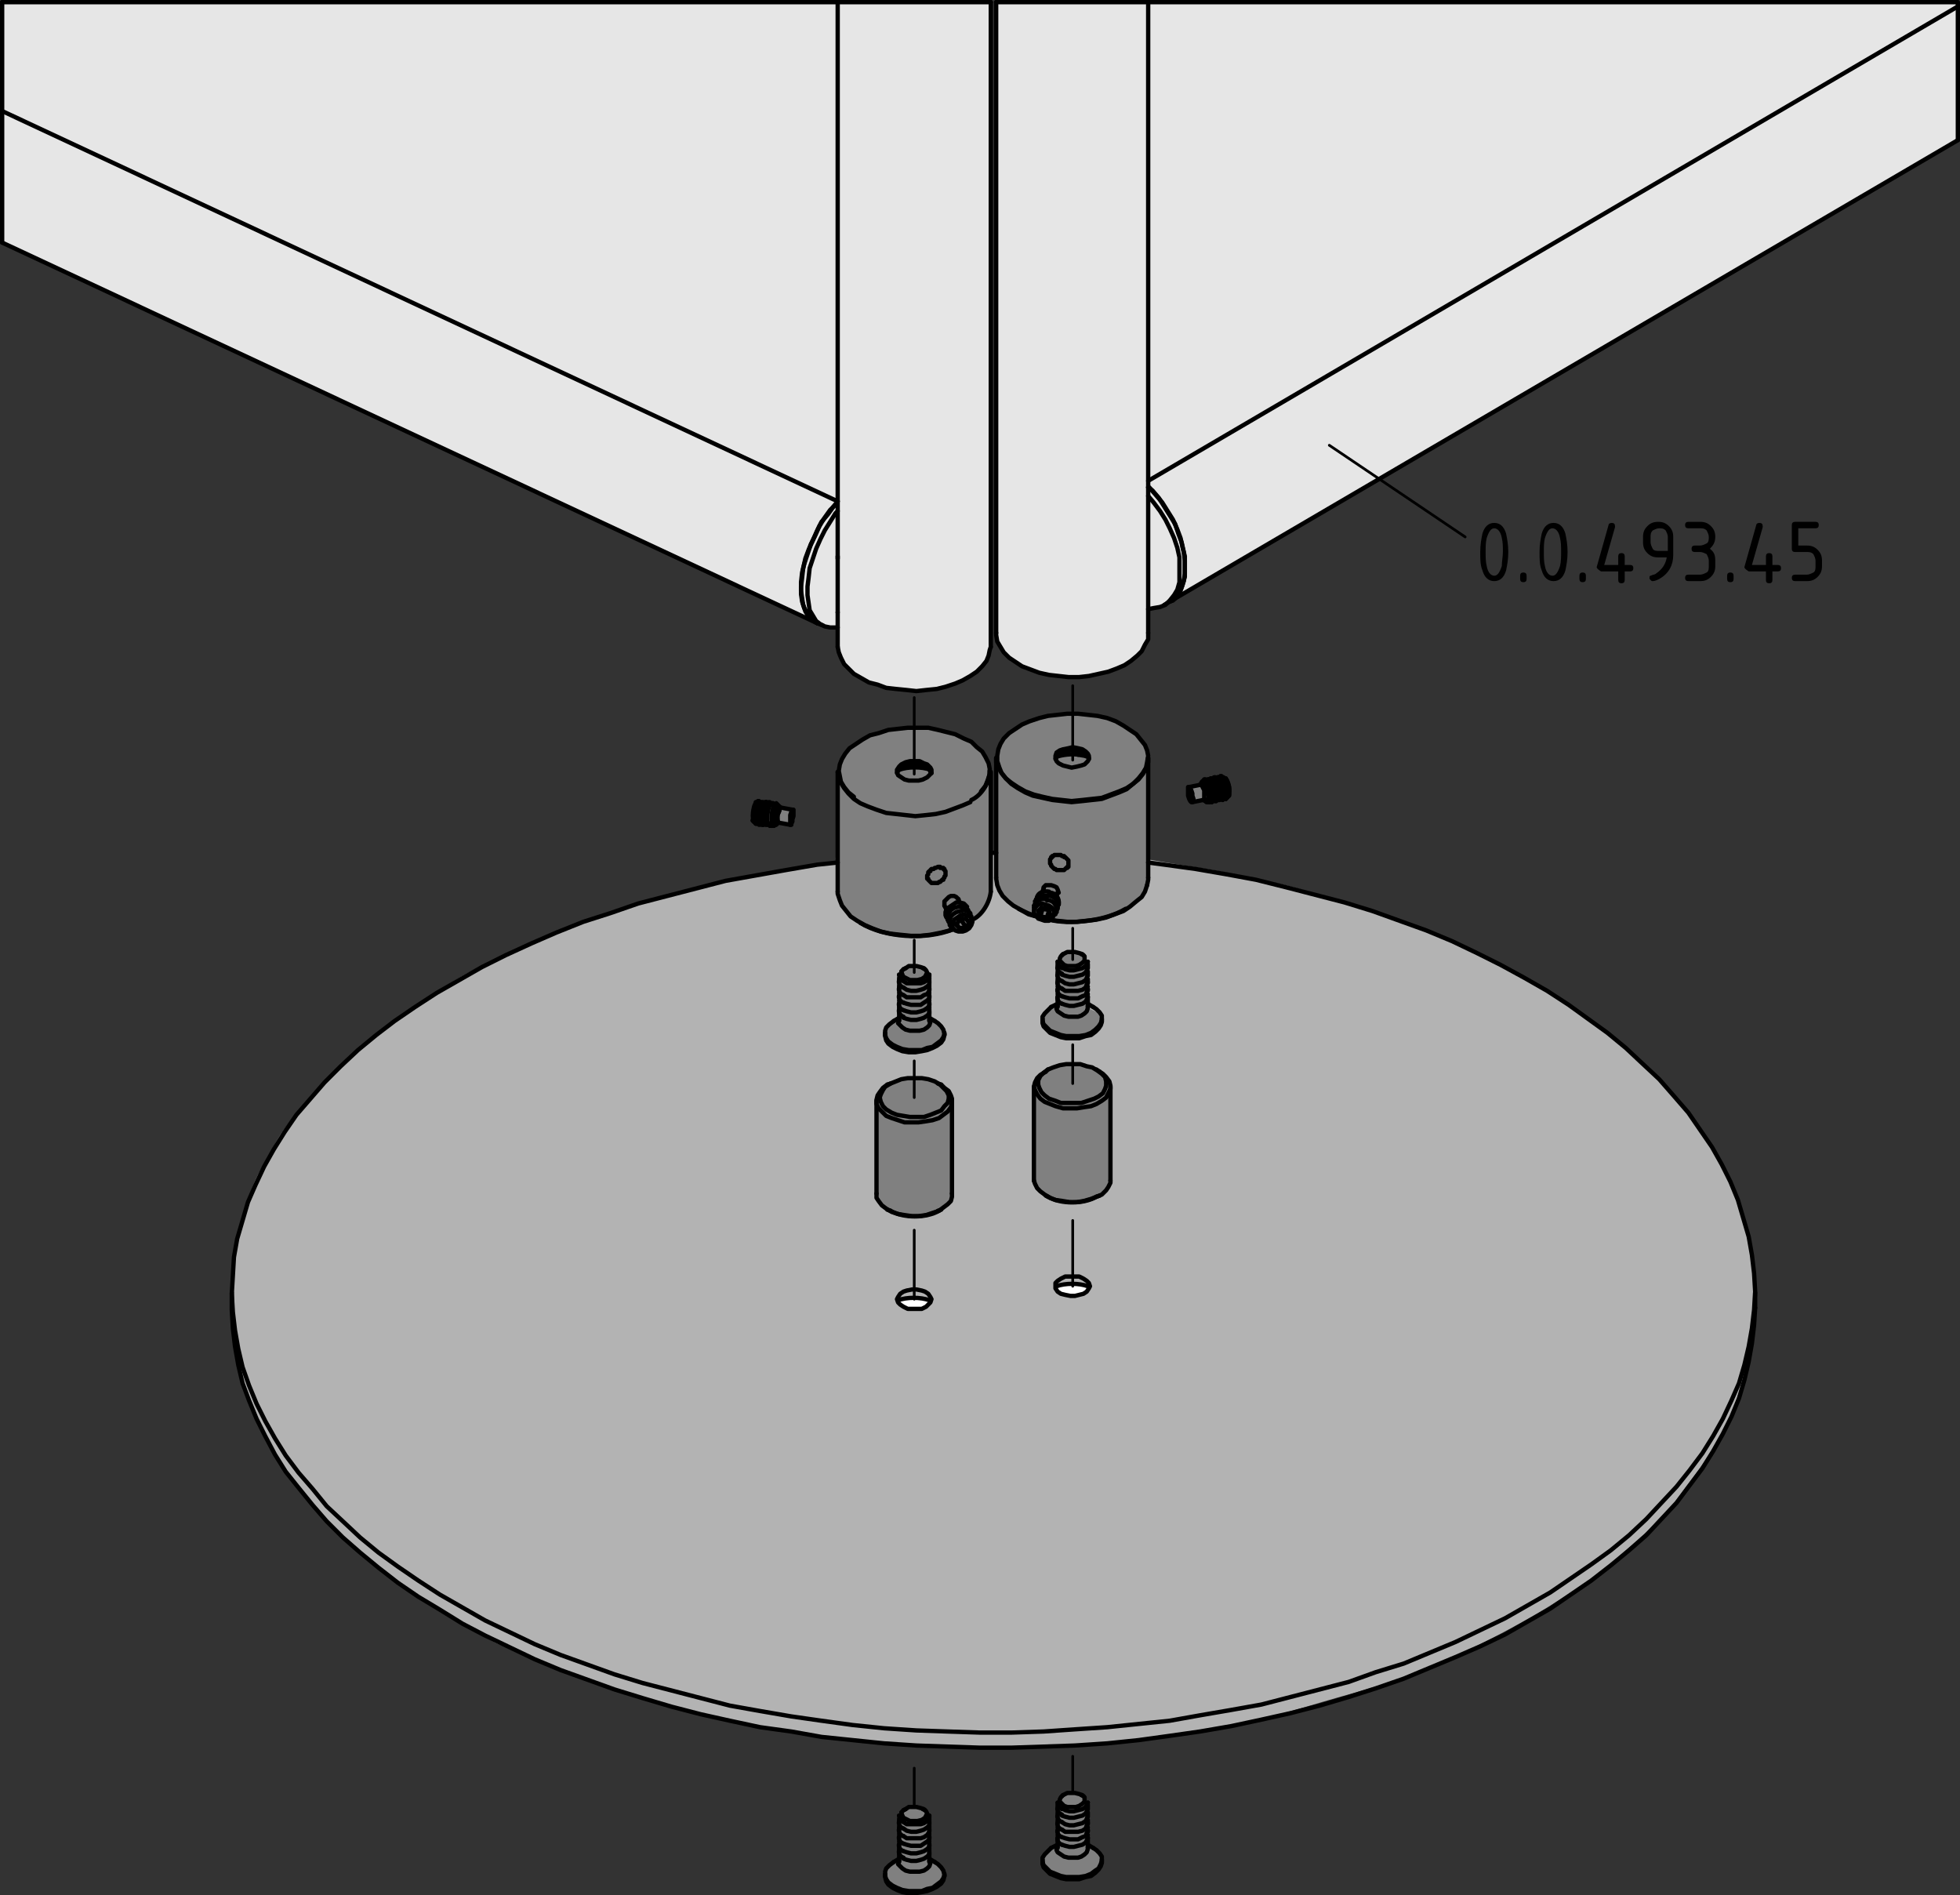 <?xml version="1.0" encoding="utf-8"?>
<!-- Generator: Adobe Illustrator 21.1.0, SVG Export Plug-In . SVG Version: 6.00 Build 0)  -->
<svg version="1.1" xmlns="http://www.w3.org/2000/svg" xmlns:xlink="http://www.w3.org/1999/xlink" x="0px" y="0px"
	 viewBox="0 0 181.8 175.8" style="enable-background:new 0 0 181.8 175.8;" xml:space="preserve">
<rect x="0" y="0" width="181.8" height="175.8" fill="#333333" stroke="none"/>
<style type="text/css">
	.st0{fill:#B3B3B3;}
	.st1{fill:#FFFFFF;}
	.st2{fill:#808080;}
	.st3{fill:#E6E6E6;}
	.st4{fill:none;stroke:#000000;stroke-width:0.4;stroke-linecap:round;stroke-linejoin:round;}
	.st5{fill:none;stroke:#000000;stroke-width:0.25;stroke-linecap:round;stroke-linejoin:round;}
	
		.st6{fill:none;stroke:#000000;stroke-width:0.25;stroke-linecap:round;stroke-linejoin:round;stroke-dasharray:14.352,1.794,0.215,1.794;}
</style>
<g id="grau_30_x25_">
	<path class="st0" d="M77.6,80c0,0,0,0-0.1,0c-0.4,0-2.2,0.2-4.3,0.6c-2.5,0.5-7.3,1.4-8.9,1.9c-1.7,0.4-7,2-8.1,2.3
		c-1.1,0.3-6.5,2.3-7.9,3.1c-1.4,0.7-4.3,1.8-7,3.6c-2.7,1.7-3.3,1.9-5.9,4.1c-2.6,2.1-5.1,4.2-6.4,5.9c-1.3,1.7-2.4,2.6-3.5,4.6
		c-1.1,2.1-1.7,2.8-2.3,4.6c-0.6,1.9-1.5,4.2-1.6,6.2c-0.1,2-0.2,2.8-0.1,5c0.1,2.2,0.2,3.3,0.5,4.6c0.3,1.3,1.2,4.2,1.7,5.1
		c0.5,0.9,1.4,3,2.3,4.2c0.9,1.2,2,2.8,2.7,3.6c0.7,0.8,2.6,2.7,3.1,3.2c0.5,0.4,6.2,5,7.7,6c1.5,0.9,5.8,3.6,7,4
		c1.2,0.4,4.2,1.8,5.3,2.3c1.2,0.5,7.3,2.6,8.8,3c1.5,0.4,3,0.8,5.1,1.3c2.1,0.5,6.2,1.3,8,1.5c1.8,0.2,6.1,0.7,7.7,0.8
		c1.6,0.2,4.9,0.4,7.1,0.5c2.1,0,6.6,0.1,8.5,0c1.9-0.1,3.8-0.1,6.7-0.5c2.9-0.3,7.4-0.8,10-1.4c2.6-0.6,4.5-0.9,7.8-1.9
		c3.3-1,6.9-1.9,9.2-2.8c2.3-0.9,3.4-1.3,6.4-2.8c3-1.5,5.5-2.9,7.2-4c1.7-1.1,3.4-2,5.8-4.2c2.4-2.1,4.3-3.7,5.5-5.4s2.6-3.4,3.5-5
		s1.3-1.9,1.9-4c0.7-2.1,0.7-1.3,1.2-4.2c0.5-2.9,0.5-4.6,0.5-6c0-1.4,0.1-2.8-0.5-4.9c-0.7-2.1-0.9-3.7-1.7-5.1
		c-0.7-1.4-1-2.5-2.3-4.3c-1.3-1.8-1.6-2.1-2.5-3.3c-0.9-1.1-1.4-1.8-3.3-3.5c-1.9-1.7-3.1-2.9-5.2-4.4c-2-1.4-3.2-2.1-4.9-3.1
		c-1.7-1-3.5-2.1-5.6-3c-2.1-0.9-3.7-1.7-5.2-2.3c-1.4-0.5-10-3.3-12.7-3.9c-2.8-0.6-5.5-1.2-7.5-1.5s-4.9-0.8-4.9-0.8l-14.5-0.7
		l-14.4,0.6"/>
	<polygon class="st1" points="83.4,120.4 84.4,120.4 85.2,120.3 86.2,120.5 86.5,120.7 85.6,121.4 84.6,121.4 83.5,121 	"/>
	<polygon class="st1" points="98,119.4 98.8,119.1 99.5,119.1 100.3,119.2 101,119.4 100.8,119.9 99.7,120.2 98.9,120.1 98.2,119.7 
			"/>
	<polygon class="st2" points="83.4,172.5 83.5,168.4 83.8,167.7 84.6,167.5 85.2,167.5 85.8,167.9 86.3,168.4 86.3,172.5 
		87.1,172.9 87.5,173.4 87.5,174.2 87,175 85.7,175.4 84.3,175.5 82.9,175.2 82.3,174.5 81.9,173.7 82.6,172.8 	"/>
	<polygon class="st2" points="100.6,167 100.2,166.4 99.4,166.2 98.6,166.4 98.3,166.9 98.1,167.3 98,171.3 97.2,171.6 96.7,172.4 
		97.1,173.5 98.1,174 99.4,174.2 100.6,174.2 101.5,173.7 102.2,172.8 102.1,172 101,171.3 100.9,167.2 	"/>
	<polygon class="st2" points="73.2,76.6 71.1,76.1 71.1,74.9 72,74.7 73.6,75 	"/>
	<polygon class="st2" points="110.3,73.1 111.8,72.7 112,74.2 110.5,74.3 	"/>
	<polygon class="st2" points="84.7,67.4 82.7,67.6 81.3,67.9 79.7,68.7 78.4,69.9 77.8,71.3 77.7,83.3 78.5,84.5 79.9,85.7 
		82.4,86.6 84.5,86.8 86.9,86.5 88.4,86.2 89.2,86.3 89.8,85.9 90.1,85.4 90.9,84.9 91.6,83.7 91.9,82.7 91.8,71.5 91.3,70.1 
		90.1,68.8 88.4,68 86.2,67.5 	"/>
	<path class="st2" d="M99.4,66.2l-2.1,0.2L95.1,67l-1.5,1L92.8,69l-0.3,1.5l-0.2,11.1l0.9,1.7l1.8,1.2l1.5,0.7l1.1,0.1
		c0,0,1.5,0.3,1.6,0.3c0.2,0,2.6-0.3,2.6-0.3l2-0.5l1.7-1.2c0,0,0.9-1.1,0.9-1.2s0.1-0.9,0.1-0.9V70.4l-0.3-1.2l-0.7-1.1l-1.4-1
		l-1.8-0.7l-1.7-0.3L99.4,66.2"/>
	<polyline class="st2" points="84.7,100 83.7,100 82.8,100.4 81.9,100.9 81.3,101.7 81.2,102.9 81.2,111 81.9,111.9 83.3,112.6 
		84.8,112.8 86.8,112.4 87.7,111.8 88.3,111 88.3,102 87.8,101.1 86.7,100.3 85.3,100 84.7,100 	"/>
	<polyline class="st2" points="99.5,98.7 98.5,98.8 97.2,99.3 96.1,100.2 95.9,109.7 96.4,110.6 97.8,111.3 99.4,111.5 101.4,111.2 
		102.7,110.3 103,109.5 103,100.7 102.6,99.8 101.2,99 100.3,98.7 99.5,98.7 	"/>
	<polyline class="st2" points="84.8,89.6 84,89.7 83.4,90.5 83.3,94.5 82.5,95 82,95.8 82.3,96.7 83.5,97.4 84.9,97.4 86.4,97.1 
		87.2,96.6 87.6,95.9 87.2,95.2 86.2,94.5 86.1,90.4 85.7,89.9 84.8,89.6 	"/>
	<path class="st2" d="M100.6,88.9l-0.4-0.5l-0.8-0.2l-1,0.3l-0.2,0.8L98,93.1l-0.7,0.5l-0.5,0.7l0.1,0.8l1,0.8l1.4,0.3l1.5-0.3
		l1.1-0.6l0.2-0.9l-0.3-0.5c0,0-1-0.4-1-0.5c0-0.1-0.1-3.9-0.1-3.9L100.6,88.9z"/>
</g>
<g id="grau_10_x25_">
	<polygon class="st3" points="91.8,0.2 0.2,0.3 0.1,22.5 75.3,57.7 76.2,58.1 77.2,58.2 77.7,58.2 77.7,60.5 78.4,61.8 80,63 
		81.7,63.7 84,64 85.8,64 88.7,63.3 90.5,62.4 91.3,61.4 91.8,60.3 	"/>
	<polygon class="st3" points="181.6,0.2 92.4,0.3 92.4,59 93.1,60.6 95.1,62.1 98,62.7 100.4,62.9 103.3,62.1 105,61.4 106,60.2 
		106.5,59.3 106.5,56.4 107.4,56.3 109.2,55.4 110,55 181.6,12.9 	"/>
</g>
<g id="Kontur">
	<g id="LINE">
		<line class="st4" x1="85.8" y1="89.9" x2="85.6" y2="89.8"/>
	</g>
	<g id="LINE_1_">
		<line class="st4" x1="84" y1="89.8" x2="83.8" y2="89.9"/>
	</g>
	<g id="LINE_2_">
		<line class="st4" x1="86.2" y1="90.4" x2="86.2" y2="90.4"/>
	</g>
	<g id="LINE_3_">
		<line class="st4" x1="83.4" y1="90.4" x2="83.4" y2="90.4"/>
	</g>
	<g id="LINE_4_">
		<line class="st4" x1="86.2" y1="90.8" x2="86.2" y2="90.7"/>
	</g>
	<g id="LINE_5_">
		<line class="st4" x1="83.4" y1="90.7" x2="83.4" y2="90.8"/>
	</g>
	<g id="LINE_6_">
		<line class="st4" x1="86.2" y1="91.1" x2="86.2" y2="91.1"/>
	</g>
	<g id="LINE_7_">
		<line class="st4" x1="83.4" y1="91.1" x2="83.4" y2="91.1"/>
	</g>
	<g id="LINE_8_">
		<line class="st4" x1="86.2" y1="91.5" x2="86.2" y2="91.4"/>
	</g>
	<g id="LINE_9_">
		<line class="st4" x1="83.4" y1="91.4" x2="83.4" y2="91.5"/>
	</g>
	<g id="LINE_10_">
		<line class="st4" x1="86.2" y1="91.8" x2="86.2" y2="91.7"/>
	</g>
	<g id="LINE_11_">
		<line class="st4" x1="83.4" y1="91.7" x2="83.4" y2="91.8"/>
	</g>
	<g id="LINE_12_">
		<line class="st4" x1="86.2" y1="92.1" x2="86.2" y2="92.1"/>
	</g>
	<g id="LINE_13_">
		<line class="st4" x1="83.4" y1="92.1" x2="83.4" y2="92.1"/>
	</g>
	<g id="LINE_14_">
		<line class="st4" x1="86.2" y1="92.5" x2="86.2" y2="92.4"/>
	</g>
	<g id="LINE_15_">
		<line class="st4" x1="83.4" y1="92.4" x2="83.4" y2="92.5"/>
	</g>
	<g id="LINE_16_">
		<line class="st4" x1="86.7" y1="94.7" x2="86.2" y2="94.4"/>
	</g>
	<g id="LINE_17_">
		<line class="st4" x1="83.4" y1="94.4" x2="82.9" y2="94.7"/>
	</g>
	<g id="LINE_18_">
		<line class="st4" x1="86.2" y1="92.8" x2="86.2" y2="92.8"/>
	</g>
	<g id="LINE_19_">
		<line class="st4" x1="83.4" y1="92.8" x2="83.4" y2="92.8"/>
	</g>
	<g id="LINE_20_">
		<line class="st4" x1="86.2" y1="93.2" x2="86.2" y2="93.1"/>
	</g>
	<g id="LINE_21_">
		<line class="st4" x1="83.4" y1="93.1" x2="83.4" y2="93.2"/>
	</g>
	<g id="LINE_22_">
		<line class="st4" x1="86.2" y1="93.5" x2="86.2" y2="93.4"/>
	</g>
	<g id="LINE_23_">
		<line class="st4" x1="83.4" y1="93.4" x2="83.4" y2="93.5"/>
	</g>
	<g id="LINE_24_">
		<line class="st4" x1="87.6" y1="96" x2="87.6" y2="95.8"/>
	</g>
	<g id="LINE_25_">
		<line class="st4" x1="82.1" y1="95.8" x2="82.1" y2="96"/>
	</g>
	<g id="LINE_26_">
		<line class="st4" x1="86.2" y1="94.7" x2="86.2" y2="93.8"/>
	</g>
	<g id="LINE_27_">
		<line class="st4" x1="83.4" y1="93.8" x2="83.4" y2="94.7"/>
	</g>
	<g id="LINE_28_">
		<line class="st4" x1="85.8" y1="167.9" x2="85.6" y2="167.8"/>
	</g>
	<g id="LINE_29_">
		<line class="st4" x1="84" y1="167.8" x2="83.8" y2="167.9"/>
	</g>
	<g id="LINE_30_">
		<line class="st4" x1="86.2" y1="168.4" x2="86.2" y2="168.4"/>
	</g>
	<g id="LINE_31_">
		<line class="st4" x1="83.4" y1="168.4" x2="83.4" y2="168.4"/>
	</g>
	<g id="LINE_32_">
		<line class="st4" x1="86.2" y1="168.8" x2="86.2" y2="168.7"/>
	</g>
	<g id="LINE_33_">
		<line class="st4" x1="83.4" y1="168.7" x2="83.4" y2="168.8"/>
	</g>
	<g id="LINE_34_">
		<line class="st4" x1="86.2" y1="169.1" x2="86.2" y2="169.1"/>
	</g>
	<g id="LINE_35_">
		<line class="st4" x1="83.4" y1="169.1" x2="83.4" y2="169.1"/>
	</g>
	<g id="LINE_36_">
		<line class="st4" x1="86.2" y1="169.5" x2="86.2" y2="169.4"/>
	</g>
	<g id="LINE_37_">
		<line class="st4" x1="83.4" y1="169.4" x2="83.4" y2="169.5"/>
	</g>
	<g id="LINE_38_">
		<line class="st4" x1="86.2" y1="169.8" x2="86.2" y2="169.7"/>
	</g>
	<g id="LINE_39_">
		<line class="st4" x1="83.4" y1="169.7" x2="83.4" y2="169.8"/>
	</g>
	<g id="LINE_40_">
		<line class="st4" x1="86.2" y1="170.1" x2="86.2" y2="170.1"/>
	</g>
	<g id="LINE_41_">
		<line class="st4" x1="83.4" y1="170.1" x2="83.4" y2="170.1"/>
	</g>
	<g id="LINE_42_">
		<line class="st4" x1="86.2" y1="170.5" x2="86.2" y2="170.4"/>
	</g>
	<g id="LINE_43_">
		<line class="st4" x1="83.4" y1="170.4" x2="83.4" y2="170.5"/>
	</g>
	<g id="LINE_44_">
		<line class="st4" x1="86.7" y1="172.7" x2="86.2" y2="172.4"/>
	</g>
	<g id="LINE_45_">
		<line class="st4" x1="83.4" y1="172.4" x2="82.9" y2="172.7"/>
	</g>
	<g id="LINE_46_">
		<line class="st4" x1="86.2" y1="170.8" x2="86.2" y2="170.8"/>
	</g>
	<g id="LINE_47_">
		<line class="st4" x1="83.4" y1="170.8" x2="83.4" y2="170.8"/>
	</g>
	<g id="LINE_48_">
		<line class="st4" x1="86.2" y1="171.2" x2="86.2" y2="171.1"/>
	</g>
	<g id="LINE_49_">
		<line class="st4" x1="83.4" y1="171.1" x2="83.4" y2="171.2"/>
	</g>
	<g id="LINE_50_">
		<line class="st4" x1="86.2" y1="171.5" x2="86.2" y2="171.4"/>
	</g>
	<g id="LINE_51_">
		<line class="st4" x1="83.4" y1="171.4" x2="83.4" y2="171.5"/>
	</g>
	<g id="LINE_52_">
		<line class="st4" x1="87.6" y1="174" x2="87.6" y2="173.8"/>
	</g>
	<g id="LINE_53_">
		<line class="st4" x1="82.1" y1="173.8" x2="82.1" y2="174"/>
	</g>
	<g id="LINE_54_">
		<line class="st4" x1="86.2" y1="172.7" x2="86.2" y2="171.8"/>
	</g>
	<g id="LINE_55_">
		<line class="st4" x1="83.4" y1="171.8" x2="83.4" y2="172.7"/>
	</g>
	<g id="LINE_56_">
		<line class="st4" x1="100.5" y1="166.6" x2="100.3" y2="166.5"/>
	</g>
	<g id="LINE_57_">
		<line class="st4" x1="98.6" y1="166.5" x2="98.5" y2="166.6"/>
	</g>
	<g id="LINE_58_">
		<line class="st4" x1="100.9" y1="167.2" x2="100.9" y2="167.2"/>
	</g>
	<g id="LINE_59_">
		<line class="st4" x1="98.1" y1="167.2" x2="98.1" y2="167.2"/>
	</g>
	<g id="LINE_60_">
		<line class="st4" x1="100.9" y1="167.5" x2="100.9" y2="167.4"/>
	</g>
	<g id="LINE_61_">
		<line class="st4" x1="98.1" y1="167.4" x2="98.1" y2="167.5"/>
	</g>
	<g id="LINE_62_">
		<line class="st4" x1="100.9" y1="167.8" x2="100.9" y2="167.8"/>
	</g>
	<g id="LINE_63_">
		<line class="st4" x1="98.1" y1="167.8" x2="98.1" y2="167.8"/>
	</g>
	<g id="LINE_64_">
		<line class="st4" x1="100.9" y1="168.2" x2="100.9" y2="168.1"/>
	</g>
	<g id="LINE_65_">
		<line class="st4" x1="98.1" y1="168.1" x2="98.1" y2="168.2"/>
	</g>
	<g id="LINE_66_">
		<line class="st4" x1="100.9" y1="168.5" x2="100.9" y2="168.5"/>
	</g>
	<g id="LINE_67_">
		<line class="st4" x1="98.1" y1="168.5" x2="98.1" y2="168.5"/>
	</g>
	<g id="LINE_68_">
		<line class="st4" x1="100.9" y1="168.9" x2="100.9" y2="168.8"/>
	</g>
	<g id="LINE_69_">
		<line class="st4" x1="98.1" y1="168.8" x2="98.1" y2="168.9"/>
	</g>
	<g id="LINE_70_">
		<line class="st4" x1="100.9" y1="169.2" x2="100.9" y2="169.1"/>
	</g>
	<g id="LINE_71_">
		<line class="st4" x1="98.1" y1="169.1" x2="98.1" y2="169.2"/>
	</g>
	<g id="LINE_72_">
		<line class="st4" x1="101.4" y1="171.4" x2="100.9" y2="171.1"/>
	</g>
	<g id="LINE_73_">
		<line class="st4" x1="98.1" y1="171.1" x2="97.5" y2="171.4"/>
	</g>
	<g id="LINE_74_">
		<line class="st4" x1="100.9" y1="169.5" x2="100.9" y2="169.5"/>
	</g>
	<g id="LINE_75_">
		<line class="st4" x1="98.1" y1="169.5" x2="98.1" y2="169.5"/>
	</g>
	<g id="LINE_76_">
		<line class="st4" x1="100.9" y1="169.9" x2="100.9" y2="169.8"/>
	</g>
	<g id="LINE_77_">
		<line class="st4" x1="98.1" y1="169.8" x2="98.1" y2="169.9"/>
	</g>
	<g id="LINE_78_">
		<line class="st4" x1="100.9" y1="170.2" x2="100.9" y2="170.2"/>
	</g>
	<g id="LINE_79_">
		<line class="st4" x1="98.1" y1="170.2" x2="98.1" y2="170.2"/>
	</g>
	<g id="LINE_80_">
		<line class="st4" x1="102.2" y1="172.7" x2="102.2" y2="172.5"/>
	</g>
	<g id="LINE_81_">
		<line class="st4" x1="96.7" y1="172.5" x2="96.7" y2="172.7"/>
	</g>
	<g id="LINE_82_">
		<line class="st4" x1="100.9" y1="171.4" x2="100.9" y2="170.5"/>
	</g>
	<g id="LINE_83_">
		<line class="st4" x1="98.1" y1="170.5" x2="98.1" y2="171.4"/>
	</g>
	<g id="LINE_84_">
		<line class="st4" x1="100.5" y1="88.6" x2="100.3" y2="88.5"/>
	</g>
	<g id="LINE_85_">
		<line class="st4" x1="98.6" y1="88.5" x2="98.5" y2="88.6"/>
	</g>
	<g id="LINE_86_">
		<line class="st4" x1="100.9" y1="89.2" x2="100.9" y2="89.2"/>
	</g>
	<g id="LINE_87_">
		<line class="st4" x1="98.1" y1="89.2" x2="98.1" y2="89.2"/>
	</g>
	<g id="LINE_88_">
		<line class="st4" x1="100.9" y1="89.5" x2="100.9" y2="89.4"/>
	</g>
	<g id="LINE_89_">
		<line class="st4" x1="98.1" y1="89.4" x2="98.1" y2="89.5"/>
	</g>
	<g id="LINE_90_">
		<line class="st4" x1="100.9" y1="89.8" x2="100.9" y2="89.8"/>
	</g>
	<g id="LINE_91_">
		<line class="st4" x1="98.1" y1="89.8" x2="98.1" y2="89.8"/>
	</g>
	<g id="LINE_92_">
		<line class="st4" x1="100.9" y1="90.2" x2="100.9" y2="90.1"/>
	</g>
	<g id="LINE_93_">
		<line class="st4" x1="98.1" y1="90.1" x2="98.1" y2="90.2"/>
	</g>
	<g id="LINE_94_">
		<line class="st4" x1="100.9" y1="90.5" x2="100.9" y2="90.5"/>
	</g>
	<g id="LINE_95_">
		<line class="st4" x1="98.1" y1="90.5" x2="98.1" y2="90.5"/>
	</g>
	<g id="LINE_96_">
		<line class="st4" x1="100.9" y1="90.9" x2="100.9" y2="90.8"/>
	</g>
	<g id="LINE_97_">
		<line class="st4" x1="98.1" y1="90.8" x2="98.1" y2="90.9"/>
	</g>
	<g id="LINE_98_">
		<line class="st4" x1="100.9" y1="91.2" x2="100.9" y2="91.1"/>
	</g>
	<g id="LINE_99_">
		<line class="st4" x1="98.1" y1="91.1" x2="98.1" y2="91.2"/>
	</g>
	<g id="LINE_100_">
		<line class="st4" x1="101.4" y1="93.4" x2="100.9" y2="93.1"/>
	</g>
	<g id="LINE_101_">
		<line class="st4" x1="98.1" y1="93.1" x2="97.5" y2="93.4"/>
	</g>
	<g id="LINE_102_">
		<line class="st4" x1="100.9" y1="91.5" x2="100.9" y2="91.5"/>
	</g>
	<g id="LINE_103_">
		<line class="st4" x1="98.1" y1="91.5" x2="98.1" y2="91.5"/>
	</g>
	<g id="LINE_104_">
		<line class="st4" x1="100.9" y1="91.9" x2="100.9" y2="91.8"/>
	</g>
	<g id="LINE_105_">
		<line class="st4" x1="98.1" y1="91.8" x2="98.1" y2="91.9"/>
	</g>
	<g id="LINE_106_">
		<line class="st4" x1="100.9" y1="92.2" x2="100.9" y2="92.2"/>
	</g>
	<g id="LINE_107_">
		<line class="st4" x1="98.1" y1="92.2" x2="98.1" y2="92.2"/>
	</g>
	<g id="LINE_108_">
		<line class="st4" x1="102.2" y1="94.7" x2="102.2" y2="94.5"/>
	</g>
	<g id="LINE_109_">
		<line class="st4" x1="96.7" y1="94.5" x2="96.7" y2="94.7"/>
	</g>
	<g id="LINE_110_">
		<line class="st4" x1="100.9" y1="93.4" x2="100.9" y2="92.5"/>
	</g>
	<g id="LINE_111_">
		<line class="st4" x1="98.1" y1="92.5" x2="98.1" y2="93.4"/>
	</g>
	<g id="LINE_112_">
		<line class="st4" x1="90.1" y1="85" x2="90.1" y2="85"/>
	</g>
	<g id="LINE_113_">
		<line class="st4" x1="88.2" y1="86" x2="88.3" y2="86"/>
	</g>
	<g id="LINE_114_">
		<line class="st4" x1="90" y1="84.8" x2="90" y2="84.8"/>
	</g>
	<g id="LINE_115_">
		<line class="st4" x1="88.1" y1="85.8" x2="88.2" y2="85.8"/>
	</g>
	<g id="LINE_116_">
		<line class="st4" x1="89.9" y1="84.7" x2="89.9" y2="84.6"/>
	</g>
	<g id="LINE_117_">
		<line class="st4" x1="88.1" y1="85.6" x2="88.1" y2="85.7"/>
	</g>
	<g id="LINE_118_">
		<line class="st4" x1="89.8" y1="84.5" x2="89.8" y2="84.5"/>
	</g>
	<g id="LINE_119_">
		<line class="st4" x1="88" y1="85.5" x2="88" y2="85.5"/>
	</g>
	<g id="LINE_120_">
		<line class="st4" x1="89.7" y1="84.3" x2="89.7" y2="84.3"/>
	</g>
	<g id="LINE_121_">
		<line class="st4" x1="87.9" y1="85.3" x2="87.9" y2="85.3"/>
	</g>
	<g id="LINE_122_">
		<line class="st4" x1="89.7" y1="84.1" x2="89.6" y2="84.1"/>
	</g>
	<g id="LINE_123_">
		<line class="st4" x1="87.8" y1="85.1" x2="87.8" y2="85.1"/>
	</g>
	<g id="LINE_124_">
		<line class="st4" x1="89" y1="83.7" x2="88.9" y2="83.4"/>
	</g>
	<g id="LINE_125_">
		<line class="st4" x1="87.6" y1="84" x2="87.8" y2="84.4"/>
	</g>
	<g id="LINE_126_">
		<line class="st4" x1="71.8" y1="76.6" x2="71.9" y2="76.5"/>
	</g>
	<g id="LINE_127_">
		<line class="st4" x1="72.1" y1="74.7" x2="72.1" y2="74.6"/>
	</g>
	<g id="LINE_128_">
		<line class="st4" x1="71.7" y1="76.6" x2="71.7" y2="76.6"/>
	</g>
	<g id="LINE_129_">
		<line class="st4" x1="72" y1="74.5" x2="72" y2="74.5"/>
	</g>
	<g id="LINE_130_">
		<line class="st4" x1="71.9" y1="74.6" x2="71.8" y2="74.7"/>
	</g>
	<g id="LINE_131_">
		<line class="st4" x1="71.5" y1="76.4" x2="71.6" y2="76.6"/>
	</g>
	<g id="LINE_132_">
		<line class="st4" x1="72" y1="76.5" x2="72.2" y2="76.3"/>
	</g>
	<g id="LINE_133_">
		<line class="st4" x1="72.4" y1="74.9" x2="72.2" y2="74.7"/>
	</g>
	<g id="LINE_134_">
		<line class="st4" x1="71.5" y1="76.6" x2="71.6" y2="76.4"/>
	</g>
	<g id="LINE_135_">
		<line class="st4" x1="71.8" y1="74.7" x2="71.7" y2="74.5"/>
	</g>
	<g id="LINE_136_">
		<line class="st4" x1="71.4" y1="76.6" x2="71.4" y2="76.6"/>
	</g>
	<g id="LINE_137_">
		<line class="st4" x1="71.7" y1="74.5" x2="71.6" y2="74.5"/>
	</g>
	<g id="LINE_138_">
		<line class="st4" x1="71.6" y1="74.5" x2="71.4" y2="74.7"/>
	</g>
	<g id="LINE_139_">
		<line class="st4" x1="71.2" y1="76.3" x2="71.3" y2="76.5"/>
	</g>
	<g id="LINE_140_">
		<line class="st4" x1="72.1" y1="74.7" x2="72.1" y2="74.8"/>
	</g>
	<g id="LINE_141_">
		<line class="st4" x1="71.9" y1="76.4" x2="71.9" y2="76.5"/>
	</g>
	<g id="LINE_142_">
		<line class="st4" x1="71.2" y1="76.5" x2="71.3" y2="76.4"/>
	</g>
	<g id="LINE_143_">
		<line class="st4" x1="71.5" y1="74.6" x2="71.4" y2="74.5"/>
	</g>
	<g id="LINE_144_">
		<line class="st4" x1="71.1" y1="76.5" x2="71.1" y2="76.5"/>
	</g>
	<g id="LINE_145_">
		<line class="st4" x1="71.4" y1="74.4" x2="71.3" y2="74.4"/>
	</g>
	<g id="LINE_146_">
		<line class="st4" x1="71.3" y1="74.5" x2="71.1" y2="74.6"/>
	</g>
	<g id="LINE_147_">
		<line class="st4" x1="70.9" y1="76.3" x2="71" y2="76.5"/>
	</g>
	<g id="LINE_148_">
		<line class="st4" x1="72.2" y1="76.3" x2="73.3" y2="76.5"/>
	</g>
	<g id="LINE_149_">
		<line class="st4" x1="73.5" y1="75.1" x2="72.4" y2="74.9"/>
	</g>
	<g id="LINE_150_">
		<line class="st4" x1="70.8" y1="76.5" x2="70.9" y2="76.4"/>
	</g>
	<g id="LINE_151_">
		<line class="st4" x1="71.2" y1="74.6" x2="71.1" y2="74.4"/>
	</g>
	<g id="LINE_152_">
		<line class="st4" x1="70.7" y1="76.5" x2="70.8" y2="76.5"/>
	</g>
	<g id="LINE_153_">
		<line class="st4" x1="71.1" y1="74.4" x2="71" y2="74.4"/>
	</g>
	<g id="LINE_154_">
		<line class="st4" x1="71" y1="74.4" x2="70.8" y2="74.6"/>
	</g>
	<g id="LINE_155_">
		<line class="st4" x1="70.6" y1="76.2" x2="70.7" y2="76.5"/>
	</g>
	<g id="LINE_156_">
		<line class="st4" x1="70.5" y1="76.4" x2="70.6" y2="76.3"/>
	</g>
	<g id="LINE_157_">
		<line class="st4" x1="70.9" y1="74.5" x2="70.8" y2="74.4"/>
	</g>
	<g id="LINE_158_">
		<line class="st4" x1="70.4" y1="76.5" x2="70.5" y2="76.5"/>
	</g>
	<g id="LINE_159_">
		<line class="st4" x1="70.7" y1="74.4" x2="70.7" y2="74.4"/>
	</g>
	<g id="LINE_160_">
		<line class="st4" x1="70.6" y1="74.4" x2="70.5" y2="74.6"/>
	</g>
	<g id="LINE_161_">
		<line class="st4" x1="70.3" y1="76.2" x2="70.4" y2="76.4"/>
	</g>
	<g id="LINE_162_">
		<line class="st4" x1="70.2" y1="76.4" x2="70.3" y2="76.3"/>
	</g>
	<g id="LINE_163_">
		<line class="st4" x1="70.5" y1="74.5" x2="70.5" y2="74.4"/>
	</g>
	<g id="LINE_164_">
		<line class="st4" x1="70.1" y1="76.4" x2="70.2" y2="76.4"/>
	</g>
	<g id="LINE_165_">
		<line class="st4" x1="70.4" y1="74.3" x2="70.4" y2="74.3"/>
	</g>
	<g id="LINE_166_">
		<line class="st4" x1="70.3" y1="74.3" x2="70.2" y2="74.5"/>
	</g>
	<g id="LINE_167_">
		<line class="st4" x1="70" y1="76.2" x2="70.1" y2="76.4"/>
	</g>
	<g id="LINE_168_">
		<line class="st4" x1="70" y1="76.3" x2="70" y2="76.2"/>
	</g>
	<g id="LINE_169_">
		<line class="st4" x1="70.2" y1="74.5" x2="70.2" y2="74.4"/>
	</g>
	<g id="LINE_170_">
		<line class="st4" x1="70.1" y1="74.4" x2="70.1" y2="74.5"/>
	</g>
	<g id="LINE_171_">
		<line class="st4" x1="69.8" y1="76.1" x2="69.9" y2="76.2"/>
	</g>
	<g id="LINE_172_">
		<line class="st4" x1="97.9" y1="84.8" x2="97.9" y2="84.8"/>
	</g>
	<g id="LINE_173_">
		<line class="st4" x1="95.9" y1="84.2" x2="95.9" y2="84.2"/>
	</g>
	<g id="LINE_174_">
		<line class="st4" x1="98" y1="84.6" x2="98" y2="84.6"/>
	</g>
	<g id="LINE_175_">
		<line class="st4" x1="95.9" y1="84" x2="95.9" y2="84"/>
	</g>
	<g id="LINE_176_">
		<line class="st4" x1="98" y1="84.4" x2="98" y2="84.4"/>
	</g>
	<g id="LINE_177_">
		<line class="st4" x1="96" y1="83.8" x2="96" y2="83.8"/>
	</g>
	<g id="LINE_178_">
		<line class="st4" x1="98.1" y1="84.3" x2="98.1" y2="84.2"/>
	</g>
	<g id="LINE_179_">
		<line class="st4" x1="96.1" y1="83.6" x2="96" y2="83.6"/>
	</g>
	<g id="LINE_180_">
		<line class="st4" x1="98.1" y1="84.1" x2="98.1" y2="84"/>
	</g>
	<g id="LINE_181_">
		<line class="st4" x1="96.1" y1="83.4" x2="96.1" y2="83.5"/>
	</g>
	<g id="LINE_182_">
		<line class="st4" x1="98.2" y1="83.9" x2="98.2" y2="83.9"/>
	</g>
	<g id="LINE_183_">
		<line class="st4" x1="96.2" y1="83.2" x2="96.2" y2="83.3"/>
	</g>
	<g id="LINE_184_">
		<line class="st4" x1="98" y1="83.1" x2="98.1" y2="82.8"/>
	</g>
	<g id="LINE_185_">
		<line class="st4" x1="96.8" y1="82.4" x2="96.7" y2="82.7"/>
	</g>
	<g id="LINE_186_">
		<line class="st4" x1="111.6" y1="72.5" x2="111.6" y2="72.5"/>
	</g>
	<g id="LINE_187_">
		<line class="st4" x1="112" y1="74.3" x2="112" y2="74.3"/>
	</g>
	<g id="LINE_188_">
		<line class="st4" x1="111.5" y1="72.5" x2="111.3" y2="72.8"/>
	</g>
	<g id="LINE_189_">
		<line class="st4" x1="111.6" y1="74.2" x2="111.8" y2="74.3"/>
	</g>
	<g id="LINE_190_">
		<line class="st4" x1="111.8" y1="72.3" x2="111.7" y2="72.3"/>
	</g>
	<g id="LINE_191_">
		<line class="st4" x1="112.1" y1="74.4" x2="112.2" y2="74.4"/>
	</g>
	<g id="LINE_192_">
		<line class="st4" x1="111.3" y1="72.8" x2="110.3" y2="73"/>
	</g>
	<g id="LINE_193_">
		<line class="st4" x1="110.6" y1="74.4" x2="111.6" y2="74.2"/>
	</g>
	<g id="LINE_194_">
		<line class="st4" x1="112.3" y1="74.3" x2="112.4" y2="74.1"/>
	</g>
	<g id="LINE_195_">
		<line class="st4" x1="112" y1="72.6" x2="111.9" y2="72.4"/>
	</g>
	<g id="LINE_196_">
		<line class="st4" x1="111.9" y1="72.4" x2="111.9" y2="72.4"/>
	</g>
	<g id="LINE_197_">
		<line class="st4" x1="112.3" y1="74.3" x2="112.3" y2="74.3"/>
	</g>
	<g id="LINE_198_">
		<line class="st4" x1="112" y1="74.3" x2="112.1" y2="74.2"/>
	</g>
	<g id="LINE_199_">
		<line class="st4" x1="111.7" y1="72.6" x2="111.7" y2="72.5"/>
	</g>
	<g id="LINE_200_">
		<line class="st4" x1="112.1" y1="72.3" x2="112" y2="72.3"/>
	</g>
	<g id="LINE_201_">
		<line class="st4" x1="112.4" y1="74.4" x2="112.5" y2="74.3"/>
	</g>
	<g id="LINE_202_">
		<line class="st4" x1="112.6" y1="74.2" x2="112.7" y2="74"/>
	</g>
	<g id="LINE_203_">
		<line class="st4" x1="112.3" y1="72.5" x2="112.2" y2="72.3"/>
	</g>
	<g id="LINE_204_">
		<line class="st4" x1="112.2" y1="72.3" x2="112.2" y2="72.3"/>
	</g>
	<g id="LINE_205_">
		<line class="st4" x1="112.6" y1="74.2" x2="112.6" y2="74.2"/>
	</g>
	<g id="LINE_206_">
		<line class="st4" x1="112.4" y1="72.2" x2="112.3" y2="72.2"/>
	</g>
	<g id="LINE_207_">
		<line class="st4" x1="112.8" y1="74.3" x2="112.8" y2="74.3"/>
	</g>
	<g id="LINE_208_">
		<line class="st4" x1="112.9" y1="74.2" x2="113" y2="74"/>
	</g>
	<g id="LINE_209_">
		<line class="st4" x1="112.6" y1="72.4" x2="112.5" y2="72.3"/>
	</g>
	<g id="LINE_210_">
		<line class="st4" x1="112.5" y1="72.3" x2="112.5" y2="72.3"/>
	</g>
	<g id="LINE_211_">
		<line class="st4" x1="112.9" y1="74.1" x2="112.9" y2="74.2"/>
	</g>
	<g id="LINE_212_">
		<line class="st4" x1="112.7" y1="72.1" x2="112.6" y2="72.2"/>
	</g>
	<g id="LINE_213_">
		<line class="st4" x1="113.1" y1="74.2" x2="113.1" y2="74.2"/>
	</g>
	<g id="LINE_214_">
		<line class="st4" x1="113.2" y1="74.1" x2="113.3" y2="73.9"/>
	</g>
	<g id="LINE_215_">
		<line class="st4" x1="113" y1="72.4" x2="112.8" y2="72.2"/>
	</g>
	<g id="LINE_216_">
		<line class="st4" x1="112.8" y1="72.2" x2="112.8" y2="72.2"/>
	</g>
	<g id="LINE_217_">
		<line class="st4" x1="113.2" y1="74.1" x2="113.2" y2="74.1"/>
	</g>
	<g id="LINE_218_">
		<line class="st4" x1="113" y1="72.1" x2="112.9" y2="72.1"/>
	</g>
	<g id="LINE_219_">
		<line class="st4" x1="113.4" y1="74.2" x2="113.4" y2="74.1"/>
	</g>
	<g id="LINE_220_">
		<line class="st4" x1="113.5" y1="74" x2="113.6" y2="73.8"/>
	</g>
	<g id="LINE_221_">
		<line class="st4" x1="113.3" y1="72.3" x2="113.1" y2="72.1"/>
	</g>
	<g id="LINE_222_">
		<line class="st4" x1="113.1" y1="72.1" x2="113.1" y2="72.2"/>
	</g>
	<g id="LINE_223_">
		<line class="st4" x1="113.5" y1="74" x2="113.5" y2="74"/>
	</g>
	<g id="LINE_224_">
		<line class="st4" x1="113.3" y1="72" x2="113.2" y2="72"/>
	</g>
	<g id="LINE_225_">
		<line class="st4" x1="113.7" y1="74.1" x2="113.7" y2="74.1"/>
	</g>
	<g id="LINE_226_">
		<line class="st4" x1="113.8" y1="74" x2="113.9" y2="73.8"/>
	</g>
	<g id="LINE_227_">
		<line class="st4" x1="113.6" y1="72.2" x2="113.4" y2="72.1"/>
	</g>
	<g id="LINE_228_">
		<line class="st4" x1="114" y1="73.8" x2="114" y2="73.7"/>
	</g>
	<g id="LINE_229_">
		<line class="st4" x1="113.7" y1="72.2" x2="113.6" y2="72.2"/>
	</g>
	<g id="LINE_230_">
		<line class="st4" x1="91.9" y1="82.7" x2="91.9" y2="71.6"/>
	</g>
	<g id="LINE_231_">
		<line class="st4" x1="77.7" y1="71.6" x2="77.7" y2="82.7"/>
	</g>
	<g id="LINE_232_">
		<line class="st4" x1="106.5" y1="81.4" x2="106.5" y2="70.3"/>
	</g>
	<g id="LINE_233_">
		<line class="st4" x1="92.4" y1="70.3" x2="92.4" y2="81.4"/>
	</g>
	<g id="LINE_234_">
		<line class="st4" x1="162.8" y1="121.3" x2="162.8" y2="119.9"/>
	</g>
	<g id="LINE_235_">
		<line class="st4" x1="21.5" y1="119.9" x2="21.5" y2="121.3"/>
	</g>
	<g id="LINE_236_">
		<line class="st4" x1="0.2" y1="22.5" x2="75.8" y2="57.8"/>
	</g>
	<g id="LINE_237_">
		<line class="st4" x1="77.7" y1="46.5" x2="0.2" y2="10.3"/>
	</g>
	<g id="LINE_238_">
		<line class="st4" x1="108.5" y1="55.8" x2="181.6" y2="13"/>
	</g>
	<g id="LINE_239_">
		<line class="st4" x1="181.6" y1="0.6" x2="106.5" y2="44.6"/>
	</g>
	<g id="LINE_240_">
		<line class="st4" x1="91.9" y1="60" x2="91.9" y2="0.2"/>
	</g>
	<g id="LINE_241_">
		<line class="st4" x1="77.7" y1="0.2" x2="77.7" y2="51.8"/>
	</g>
	<g id="LINE_242_">
		<line class="st4" x1="77.7" y1="56.8" x2="77.7" y2="60"/>
	</g>
	<g id="LINE_243_">
		<line class="st4" x1="106.5" y1="58.7" x2="106.5" y2="0.2"/>
	</g>
	<g id="LINE_244_">
		<line class="st4" x1="92.4" y1="0.2" x2="92.4" y2="58.7"/>
	</g>
	<g id="LINE_245_">
		<line class="st4" x1="108" y1="56.1" x2="108.5" y2="55.8"/>
	</g>
	<g id="LINE_246_">
		<line class="st4" x1="75.8" y1="57.8" x2="76.3" y2="58"/>
	</g>
	<g id="LINE_247_">
		<line class="st4" x1="102" y1="99.4" x2="101.7" y2="99.2"/>
	</g>
	<g id="LINE_248_">
		<line class="st4" x1="97.2" y1="99.2" x2="97" y2="99.4"/>
	</g>
	<g id="LINE_249_">
		<line class="st4" x1="103" y1="109.5" x2="103" y2="100.8"/>
	</g>
	<g id="LINE_250_">
		<line class="st4" x1="95.9" y1="100.8" x2="95.9" y2="109.5"/>
	</g>
	<g id="LINE_251_">
		<line class="st4" x1="97" y1="110.9" x2="97.2" y2="111"/>
	</g>
	<g id="LINE_252_">
		<line class="st4" x1="101.7" y1="111" x2="102" y2="110.9"/>
	</g>
	<g id="LINE_253_">
		<line class="st4" x1="87.3" y1="100.6" x2="87" y2="100.5"/>
	</g>
	<g id="LINE_254_">
		<line class="st4" x1="82.6" y1="100.5" x2="82.3" y2="100.6"/>
	</g>
	<g id="LINE_255_">
		<line class="st4" x1="88.3" y1="110.7" x2="88.3" y2="102.1"/>
	</g>
	<g id="LINE_256_">
		<line class="st4" x1="81.3" y1="102.1" x2="81.3" y2="110.7"/>
	</g>
	<g id="LINE_257_">
		<line class="st4" x1="82.3" y1="112.2" x2="82.6" y2="112.3"/>
	</g>
	<g id="LINE_258_">
		<line class="st4" x1="87" y1="112.3" x2="87.3" y2="112.2"/>
	</g>
	<g id="LINE_259_">
		<line class="st4" x1="0.2" y1="0.2" x2="0.2" y2="22.5"/>
	</g>
	<g id="LWPOLYLINE">
		<polyline class="st4" points="181.6,13 181.6,0.8 181.6,0.6 181.6,0.2 106.5,0.2 92.4,0.2 		"/>
	</g>
	<g id="LINE_260_">
		<line class="st4" x1="91.9" y1="0.2" x2="0.2" y2="0.2"/>
	</g>
	<g id="LWPOLYLINE_1_">
		<polyline class="st4" points="83.8,89.9 84,89.8 84.3,89.6 84.7,89.6 85,89.6 85.4,89.7 85.7,89.8 85.9,90 86,90.2 85.9,90.4 
			85.8,90.6 85.5,90.8 85.1,90.9 84.8,90.9 84.4,90.9 84,90.7 83.8,90.6 83.7,90.4 83.6,90.1 83.8,89.9 		"/>
	</g>
	<g id="ARC">
		<path class="st4" d="M83.4,90.4c0,0.2,0.2,0.5,0.4,0.6"/>
	</g>
	<g id="LWPOLYLINE_2_">
		<polyline class="st4" points="86.2,90.4 86.2,90.6 86,90.9 85.7,91.1 85.4,91.2 85,91.2 84.5,91.2 84.1,91.2 83.8,91 		"/>
	</g>
	<g id="ARC_1_">
		<path class="st4" d="M83.4,90.9c-0.1,0.3,0.1,0.6,0.4,0.7"/>
	</g>
	<g id="LWPOLYLINE_3_">
		<polyline class="st4" points="86.2,90.9 86.2,91 86.2,91.3 86,91.5 85.7,91.7 85.4,91.8 85,91.9 84.5,91.9 84.1,91.8 83.8,91.6 		
			"/>
	</g>
	<g id="ARC_2_">
		<path class="st4" d="M83.4,91.6c-0.1,0.3,0.1,0.6,0.4,0.7"/>
	</g>
	<g id="LWPOLYLINE_4_">
		<polyline class="st4" points="86.2,91.6 86.2,91.7 86.2,91.9 86,92.2 85.7,92.3 85.4,92.5 85,92.5 84.5,92.5 84.1,92.5 83.8,92.3 
					"/>
	</g>
	<g id="ARC_3_">
		<path class="st4" d="M83.4,92.3c-0.1,0.3,0.1,0.6,0.4,0.7"/>
	</g>
	<g id="LWPOLYLINE_5_">
		<polyline class="st4" points="86.2,92.3 86.2,92.4 86.2,92.6 86,92.8 85.7,93 85.4,93.2 85,93.2 84.5,93.2 84.1,93.1 83.8,93 		
			"/>
	</g>
	<g id="LWPOLYLINE_6_">
		<polyline class="st4" points="86.7,94.7 87,94.9 87.3,95.2 87.5,95.5 87.6,95.9 87.5,96.2 87.3,96.5 86.9,96.8 86.5,97.1 86,97.2 
			85.5,97.4 84.9,97.4 84.3,97.4 83.7,97.3 83.2,97.1 82.8,96.9 82.4,96.6 82.2,96.3 82.1,96 82.1,95.6 82.2,95.3 82.5,95 
			82.9,94.7 		"/>
	</g>
	<g id="LWPOLYLINE_7_">
		<polyline class="st4" points="86.2,94.6 86.2,94.6 86.3,94.8 86.2,95.1 86,95.3 85.7,95.5 85.3,95.6 84.9,95.6 84.4,95.6 84,95.5 
			83.7,95.3 83.5,95.1 83.3,94.9 83.4,94.6 83.4,94.6 		"/>
	</g>
	<g id="ARC_4_">
		<path class="st4" d="M83.4,93c-0.1,0.3,0.1,0.6,0.4,0.7"/>
	</g>
	<g id="LWPOLYLINE_8_">
		<polyline class="st4" points="86.2,93 86.2,93.1 86.2,93.3 86,93.5 85.7,93.7 85.4,93.8 85,93.9 84.5,93.9 84.1,93.8 83.8,93.7 		
			"/>
	</g>
	<g id="ARC_5_">
		<path class="st4" d="M83.4,93.6c-0.1,0.3,0.1,0.6,0.4,0.7"/>
	</g>
	<g id="LWPOLYLINE_9_">
		<polyline class="st4" points="86.2,93.6 86.2,93.7 86.2,94 86,94.2 85.7,94.4 85.4,94.5 85,94.6 84.5,94.6 84.1,94.5 83.8,94.4 		
			"/>
	</g>
	<g id="LWPOLYLINE_10_">
		<polyline class="st4" points="87.6,96 87.6,96 87.5,96.4 87.3,96.7 86.9,97 86.5,97.2 86,97.4 85.5,97.5 84.9,97.6 84.3,97.6 
			83.7,97.5 83.2,97.3 82.8,97.1 82.4,96.8 82.2,96.5 82.1,96.1 82.1,96 		"/>
	</g>
	<g id="LWPOLYLINE_11_">
		<polyline class="st4" points="83.8,167.9 84,167.8 84.3,167.6 84.7,167.6 85,167.6 85.4,167.7 85.7,167.8 85.9,168 86,168.2 
			85.9,168.4 85.8,168.6 85.5,168.8 85.1,168.9 84.8,168.9 84.4,168.9 84,168.7 83.8,168.6 83.7,168.4 83.6,168.1 83.8,167.9 		"/>
	</g>
	<g id="ARC_6_">
		<path class="st4" d="M83.4,168.4c0,0.2,0.2,0.5,0.4,0.6"/>
	</g>
	<g id="LWPOLYLINE_12_">
		<polyline class="st4" points="86.2,168.4 86.2,168.6 86,168.9 85.7,169.1 85.4,169.2 85,169.2 84.5,169.2 84.1,169.2 83.8,169 		
			"/>
	</g>
	<g id="ARC_7_">
		<path class="st4" d="M83.4,168.9c-0.1,0.3,0.1,0.6,0.4,0.7"/>
	</g>
	<g id="LWPOLYLINE_13_">
		<polyline class="st4" points="86.2,168.9 86.2,169 86.2,169.3 86,169.5 85.7,169.7 85.4,169.8 85,169.9 84.5,169.9 84.1,169.8 
			83.8,169.6 		"/>
	</g>
	<g id="ARC_8_">
		<path class="st4" d="M83.4,169.6c-0.1,0.3,0.1,0.6,0.4,0.7"/>
	</g>
	<g id="LWPOLYLINE_14_">
		<polyline class="st4" points="86.2,169.6 86.2,169.7 86.2,169.9 86,170.2 85.7,170.4 85.4,170.5 85,170.5 84.5,170.5 84.1,170.5 
			83.8,170.3 		"/>
	</g>
	<g id="ARC_9_">
		<path class="st4" d="M83.4,170.3c-0.1,0.3,0.1,0.6,0.4,0.7"/>
	</g>
	<g id="LWPOLYLINE_15_">
		<polyline class="st4" points="86.2,170.3 86.2,170.4 86.2,170.6 86,170.8 85.7,171 85.4,171.2 85,171.2 84.5,171.2 84.1,171.1 
			83.8,171 		"/>
	</g>
	<g id="LWPOLYLINE_16_">
		<polyline class="st4" points="86.7,172.7 87,172.9 87.3,173.2 87.5,173.5 87.6,173.9 87.5,174.2 87.3,174.5 86.9,174.8 
			86.5,175.1 86,175.2 85.5,175.4 84.9,175.4 84.3,175.4 83.7,175.3 83.2,175.1 82.8,174.9 82.4,174.6 82.2,174.3 82.1,174 
			82.1,173.6 82.2,173.3 82.5,173 82.9,172.7 		"/>
	</g>
	<g id="LWPOLYLINE_17_">
		<polyline class="st4" points="86.2,172.6 86.2,172.6 86.3,172.8 86.2,173.1 86,173.3 85.7,173.5 85.3,173.6 84.9,173.6 
			84.4,173.6 84,173.5 83.7,173.3 83.5,173.1 83.3,172.9 83.4,172.6 83.4,172.6 		"/>
	</g>
	<g id="ARC_10_">
		<path class="st4" d="M83.4,171c-0.1,0.3,0.1,0.6,0.4,0.7"/>
	</g>
	<g id="LWPOLYLINE_18_">
		<polyline class="st4" points="86.2,171 86.2,171.1 86.2,171.3 86,171.5 85.7,171.7 85.4,171.8 85,171.9 84.5,171.9 84.1,171.8 
			83.8,171.7 		"/>
	</g>
	<g id="ARC_11_">
		<path class="st4" d="M83.4,171.6c-0.1,0.3,0.1,0.6,0.4,0.7"/>
	</g>
	<g id="LWPOLYLINE_19_">
		<polyline class="st4" points="86.2,171.6 86.2,171.7 86.2,172 86,172.2 85.7,172.4 85.4,172.5 85,172.6 84.5,172.6 84.1,172.5 
			83.8,172.4 		"/>
	</g>
	<g id="LWPOLYLINE_20_">
		<polyline class="st4" points="87.6,174 87.6,174 87.5,174.4 87.3,174.7 86.9,175 86.5,175.2 86,175.4 85.5,175.5 84.9,175.6 
			84.3,175.6 83.7,175.5 83.2,175.3 82.8,175.1 82.4,174.8 82.2,174.5 82.1,174.1 82.1,174 		"/>
	</g>
	<g id="LWPOLYLINE_21_">
		<polyline class="st4" points="98.4,166.7 98.6,166.5 99,166.3 99.3,166.3 99.7,166.3 100.1,166.4 100.4,166.5 100.6,166.7 
			100.6,166.9 100.6,167.1 100.4,167.3 100.1,167.5 99.8,167.6 99.4,167.6 99,167.6 98.7,167.5 98.5,167.3 98.3,167.1 98.3,166.9 
			98.4,166.7 		"/>
	</g>
	<g id="ARC_12_">
		<path class="st4" d="M98.1,167.2c0,0.2,0.2,0.5,0.4,0.6"/>
	</g>
	<g id="LWPOLYLINE_22_">
		<polyline class="st4" points="100.9,167.2 100.8,167.4 100.7,167.6 100.4,167.8 100,167.9 99.6,168 99.2,168 98.8,167.9 
			98.5,167.7 		"/>
	</g>
	<g id="ARC_13_">
		<path class="st4" d="M98.1,167.6c-0.1,0.3,0.1,0.6,0.4,0.7"/>
	</g>
	<g id="LWPOLYLINE_23_">
		<polyline class="st4" points="100.9,167.6 100.9,167.7 100.8,168 100.7,168.2 100.4,168.4 100,168.5 99.6,168.6 99.2,168.6 
			98.8,168.5 98.5,168.4 		"/>
	</g>
	<g id="ARC_14_">
		<path class="st4" d="M98.1,168.3c-0.1,0.3,0.1,0.6,0.4,0.7"/>
	</g>
	<g id="LWPOLYLINE_24_">
		<polyline class="st4" points="100.9,168.3 100.9,168.4 100.8,168.7 100.7,168.9 100.4,169.1 100,169.2 99.6,169.3 99.2,169.3 
			98.8,169.2 98.5,169 		"/>
	</g>
	<g id="ARC_15_">
		<path class="st4" d="M98.1,169c-0.1,0.3,0.1,0.6,0.4,0.7"/>
	</g>
	<g id="LWPOLYLINE_25_">
		<polyline class="st4" points="100.9,169 100.9,169.1 100.8,169.3 100.7,169.6 100.4,169.8 100,169.9 99.6,169.9 99.2,169.9 
			98.8,169.9 98.5,169.7 		"/>
	</g>
	<g id="LWPOLYLINE_26_">
		<polyline class="st4" points="101.4,171.4 101.7,171.6 102,171.9 102.2,172.2 102.2,172.6 102.1,172.9 101.9,173.3 101.6,173.5 
			101.2,173.8 100.7,174 100.1,174.1 99.5,174.1 98.9,174.1 98.4,174 97.9,173.8 97.4,173.6 97.1,173.3 96.8,173 96.7,172.7 
			96.7,172.3 96.9,172 97.2,171.7 97.5,171.4 		"/>
	</g>
	<g id="LWPOLYLINE_27_">
		<polyline class="st4" points="100.9,171.3 100.9,171.3 100.9,171.5 100.8,171.8 100.6,172 100.3,172.2 100,172.3 99.5,172.3 
			99.1,172.3 98.7,172.2 98.4,172 98.1,171.8 98,171.6 98,171.3 98.1,171.3 		"/>
	</g>
	<g id="ARC_16_">
		<path class="st4" d="M98.1,169.7c-0.1,0.3,0.1,0.6,0.4,0.7"/>
	</g>
	<g id="LWPOLYLINE_28_">
		<polyline class="st4" points="100.9,169.7 100.9,169.8 100.8,170 100.7,170.3 100.4,170.4 100,170.6 99.6,170.6 99.2,170.6 
			98.8,170.5 98.5,170.4 		"/>
	</g>
	<g id="ARC_17_">
		<path class="st4" d="M98.1,170.4c-0.1,0.3,0.1,0.6,0.4,0.7"/>
	</g>
	<g id="LWPOLYLINE_29_">
		<polyline class="st4" points="100.9,170.4 100.9,170.5 100.8,170.7 100.7,170.9 100.4,171.1 100,171.2 99.6,171.3 99.2,171.3 
			98.8,171.2 98.5,171.1 		"/>
	</g>
	<g id="LWPOLYLINE_30_">
		<polyline class="st4" points="102.2,172.7 102.2,172.8 102.1,173.1 101.9,173.4 101.6,173.7 101.2,174 100.7,174.1 100.1,174.3 
			99.5,174.3 98.9,174.3 98.4,174.2 97.9,174 97.4,173.8 97.1,173.5 96.8,173.2 96.7,172.9 96.7,172.7 		"/>
	</g>
	<g id="LWPOLYLINE_31_">
		<polyline class="st4" points="98.4,88.7 98.6,88.5 99,88.3 99.3,88.3 99.7,88.3 100.1,88.4 100.4,88.5 100.6,88.7 100.6,88.9 
			100.6,89.1 100.4,89.3 100.1,89.5 99.8,89.6 99.4,89.6 99,89.6 98.7,89.5 98.5,89.3 98.3,89.1 98.3,88.9 98.4,88.7 		"/>
	</g>
	<g id="ARC_18_">
		<path class="st4" d="M98.1,89.2c0,0.2,0.2,0.5,0.4,0.6"/>
	</g>
	<g id="LWPOLYLINE_32_">
		<polyline class="st4" points="100.9,89.2 100.8,89.4 100.7,89.6 100.4,89.8 100,89.9 99.6,90 99.2,90 98.8,89.9 98.5,89.7 		"/>
	</g>
	<g id="ARC_19_">
		<path class="st4" d="M98.1,89.6c-0.1,0.3,0.1,0.6,0.4,0.7"/>
	</g>
	<g id="LWPOLYLINE_33_">
		<polyline class="st4" points="100.9,89.6 100.9,89.7 100.8,90 100.7,90.2 100.4,90.4 100,90.5 99.6,90.6 99.2,90.6 98.8,90.5 
			98.5,90.4 		"/>
	</g>
	<g id="ARC_20_">
		<path class="st4" d="M98.1,90.3c-0.1,0.3,0.1,0.6,0.4,0.7"/>
	</g>
	<g id="LWPOLYLINE_34_">
		<polyline class="st4" points="100.9,90.3 100.9,90.4 100.8,90.7 100.7,90.9 100.4,91.1 100,91.2 99.6,91.3 99.2,91.3 98.8,91.2 
			98.5,91 		"/>
	</g>
	<g id="ARC_21_">
		<path class="st4" d="M98.1,91c-0.1,0.3,0.1,0.6,0.4,0.7"/>
	</g>
	<g id="LWPOLYLINE_35_">
		<polyline class="st4" points="100.9,91 100.9,91.1 100.8,91.3 100.7,91.6 100.4,91.8 100,91.9 99.6,91.9 99.2,91.9 98.8,91.9 
			98.5,91.7 		"/>
	</g>
	<g id="LWPOLYLINE_36_">
		<polyline class="st4" points="101.4,93.4 101.7,93.6 102,93.9 102.2,94.2 102.2,94.6 102.1,94.9 101.9,95.2 101.6,95.5 
			101.2,95.8 100.7,96 100.1,96.1 99.5,96.1 98.9,96.1 98.4,96 97.9,95.8 97.4,95.6 97.1,95.3 96.8,95 96.7,94.7 96.7,94.3 96.9,94 
			97.2,93.7 97.5,93.4 		"/>
	</g>
	<g id="LWPOLYLINE_37_">
		<polyline class="st4" points="100.9,93.3 100.9,93.3 100.9,93.5 100.8,93.8 100.6,94 100.3,94.2 100,94.3 99.5,94.3 99.1,94.3 
			98.7,94.2 98.4,94 98.1,93.8 98,93.6 98,93.3 98.1,93.3 		"/>
	</g>
	<g id="ARC_22_">
		<path class="st4" d="M98.1,91.7c-0.1,0.3,0.1,0.6,0.4,0.7"/>
	</g>
	<g id="LWPOLYLINE_38_">
		<polyline class="st4" points="100.9,91.7 100.9,91.8 100.8,92 100.7,92.3 100.4,92.4 100,92.6 99.6,92.6 99.2,92.6 98.8,92.5 
			98.5,92.4 		"/>
	</g>
	<g id="ARC_23_">
		<path class="st4" d="M98.1,92.4c-0.1,0.3,0.1,0.6,0.4,0.7"/>
	</g>
	<g id="LWPOLYLINE_39_">
		<polyline class="st4" points="100.9,92.4 100.9,92.5 100.8,92.7 100.7,92.9 100.4,93.1 100,93.2 99.6,93.3 99.2,93.3 98.8,93.2 
			98.5,93.1 		"/>
	</g>
	<g id="LWPOLYLINE_40_">
		<polyline class="st4" points="102.2,94.7 102.2,94.8 102.1,95.1 101.9,95.4 101.6,95.7 101.2,96 100.7,96.1 100.1,96.3 99.5,96.3 
			98.9,96.3 98.4,96.2 97.9,96 97.4,95.8 97.1,95.5 96.8,95.2 96.7,94.9 96.7,94.7 		"/>
	</g>
	<g id="LWPOLYLINE_41_">
		<polyline class="st4" points="89.6,86.3 89.3,86.4 88.9,86.4 88.6,86.3 88.4,86.1 88.3,85.9 88.4,85.6 88.5,85.3 88.8,85.1 
			89.1,84.9 89.4,84.8 89.7,84.9 90,85 90.1,85.3 90.2,85.5 90.1,85.8 89.9,86.1 89.6,86.3 		"/>
	</g>
	<g id="LINE_261_">
		<line class="st4" x1="89" y1="85.3" x2="88.7" y2="85.8"/>
	</g>
	<g id="LINE_262_">
		<line class="st4" x1="89" y1="86.1" x2="88.7" y2="85.8"/>
	</g>
	<g id="LINE_263_">
		<line class="st4" x1="89.6" y1="86" x2="89" y2="86.1"/>
	</g>
	<g id="LINE_264_">
		<line class="st4" x1="89.6" y1="86" x2="89.9" y2="85.6"/>
	</g>
	<g id="LINE_265_">
		<line class="st4" x1="89.6" y1="85.2" x2="89.9" y2="85.6"/>
	</g>
	<g id="LINE_266_">
		<line class="st4" x1="89.6" y1="85.2" x2="89" y2="85.3"/>
	</g>
	<g id="LWPOLYLINE_42_">
		<polyline class="st4" points="90,84.8 90,84.7 89.7,84.5 89.4,84.4 89.1,84.5 88.7,84.6 88.4,84.8 88.2,85 88.1,85.3 88.1,85.6 
			88.1,85.8 		"/>
	</g>
	<g id="LINE_267_">
		<line class="st4" x1="88.7" y1="85.7" x2="89" y2="86.1"/>
	</g>
	<g id="LINE_268_">
		<line class="st4" x1="89.2" y1="85.4" x2="89.6" y2="86"/>
	</g>
	<g id="LINE_269_">
		<line class="st4" x1="89.2" y1="85.4" x2="89.3" y2="85.2"/>
	</g>
	<g id="LWPOLYLINE_43_">
		<polyline class="st4" points="89.8,84.5 89.8,84.4 89.5,84.2 89.2,84.1 88.9,84.1 88.5,84.2 88.2,84.4 88,84.7 87.9,85 87.9,85.3 
			88,85.5 		"/>
	</g>
	<g id="LINE_270_">
		<line class="st4" x1="89.2" y1="85.4" x2="88.9" y2="85.4"/>
	</g>
	<g id="LWPOLYLINE_44_">
		<polyline class="st4" points="89.6,84.1 89.6,84 89.4,83.8 89,83.7 88.7,83.7 88.4,83.9 88.1,84.1 87.8,84.3 87.7,84.6 87.7,84.9 
			87.8,85.1 		"/>
	</g>
	<g id="LWPOLYLINE_45_">
		<polyline class="st4" points="88.9,83.4 88.7,83.2 88.5,83.1 88.2,83.1 88,83.2 87.8,83.4 87.6,83.6 87.6,83.8 87.6,84 87.6,84 		
			"/>
	</g>
	<g id="ARC_24_">
		<path class="st4" d="M72.1,74.8c-0.2,0.4-0.3,1.2-0.2,1.7"/>
	</g>
	<g id="ARC_25_">
		<path class="st4" d="M71.8,74.7c-0.2,0.4-0.3,1.2-0.2,1.6"/>
	</g>
	<g id="LWPOLYLINE_46_">
		<polyline class="st4" points="72.2,75.4 72.3,75.2 72.3,75 72.4,74.9 72.4,74.9 		"/>
	</g>
	<g id="ARC_26_">
		<path class="st4" d="M72.2,75.4c-0.1,0.2-0.1,0.7,0,0.9"/>
	</g>
	<g id="ARC_27_">
		<path class="st4" d="M71.4,74.7c-0.2,0.4-0.3,1.2-0.2,1.7"/>
	</g>
	<g id="ARC_28_">
		<path class="st4" d="M71.1,74.6c-0.2,0.4-0.3,1.2-0.2,1.7"/>
	</g>
	<g id="LWPOLYLINE_47_">
		<polyline class="st4" points="73.3,75.9 73.3,75.6 73.4,75.3 73.5,75.2 73.5,75.1 73.6,75.1 73.6,75.2 73.6,75.5 73.6,75.7 
			73.5,76 73.5,76.2 73.4,76.4 73.4,76.5 73.3,76.5 73.3,76.3 73.3,76.1 73.3,75.9 		"/>
	</g>
	<g id="ARC_29_">
		<path class="st4" d="M70.8,74.6c-0.2,0.4-0.3,1.2-0.2,1.7"/>
	</g>
	<g id="ARC_30_">
		<path class="st4" d="M70.5,74.6c-0.2,0.4-0.3,1.2-0.2,1.7"/>
	</g>
	<g id="ARC_31_">
		<path class="st4" d="M70.2,74.5c-0.2,0.4-0.3,1.2-0.2,1.6"/>
	</g>
	<g id="ARC_32_">
		<path class="st4" d="M70.1,74.5c-0.1,0.1-0.2,0.4-0.2,0.6"/>
	</g>
	<g id="ARC_33_">
		<path class="st4" d="M69.9,75.1c-0.1,0.3-0.1,0.8,0,1.1"/>
	</g>
	<g id="LWPOLYLINE_48_">
		<polyline class="st4" points="96.6,83.8 97,83.9 97.3,84 97.6,84.2 97.7,84.4 97.8,84.7 97.7,85 97.5,85.2 97.3,85.4 96.9,85.4 
			96.6,85.3 96.3,85.2 96.1,84.9 95.9,84.7 95.9,84.4 96.1,84.1 96.3,83.9 96.6,83.8 		"/>
	</g>
	<g id="LINE_271_">
		<line class="st4" x1="97.1" y1="85.1" x2="97.4" y2="84.8"/>
	</g>
	<g id="LINE_272_">
		<line class="st4" x1="97.2" y1="84.3" x2="97.4" y2="84.8"/>
	</g>
	<g id="LINE_273_">
		<line class="st4" x1="96.6" y1="84.2" x2="97.2" y2="84.3"/>
	</g>
	<g id="LINE_274_">
		<line class="st4" x1="96.6" y1="84.2" x2="96.3" y2="84.5"/>
	</g>
	<g id="LINE_275_">
		<line class="st4" x1="96.5" y1="85" x2="96.3" y2="84.5"/>
	</g>
	<g id="LINE_276_">
		<line class="st4" x1="96.5" y1="85" x2="97.1" y2="85.1"/>
	</g>
	<g id="ARC_34_">
		<path class="st4" d="M97.1,83.4c-0.5-0.1-1,0.1-1.1,0.5"/>
	</g>
	<g id="ARC_35_">
		<path class="st4" d="M98,84.6c0.1-0.6-0.3-1.1-0.8-1.1c0,0,0,0-0.1,0"/>
	</g>
	<g id="LINE_277_">
		<line class="st4" x1="97.3" y1="84.5" x2="97.1" y2="85.1"/>
	</g>
	<g id="LINE_278_">
		<line class="st4" x1="96.7" y1="84.3" x2="96.6" y2="84.2"/>
	</g>
	<g id="LINE_279_">
		<line class="st4" x1="96.7" y1="84.3" x2="96.5" y2="85"/>
	</g>
	<g id="ARC_36_">
		<path class="st4" d="M97.2,83.1c-0.5-0.1-1,0.1-1.1,0.5"/>
	</g>
	<g id="ARC_37_">
		<path class="st4" d="M98.1,84.2c0.1-0.6-0.3-1.1-0.8-1.1c0,0,0,0-0.1,0"/>
	</g>
	<g id="LINE_280_">
		<line class="st4" x1="96.7" y1="84.3" x2="97.3" y2="84.4"/>
	</g>
	<g id="ARC_38_">
		<path class="st4" d="M97.3,82.7c-0.5-0.1-1,0.1-1.1,0.5"/>
	</g>
	<g id="ARC_39_">
		<path class="st4" d="M98.2,83.9c0.1-0.6-0.3-1.1-0.8-1.1c0,0,0,0-0.1,0"/>
	</g>
	<g id="LWPOLYLINE_49_">
		<polyline class="st4" points="98.1,82.8 98.2,82.8 98.1,82.5 98,82.3 97.8,82.2 97.5,82.1 97.3,82.1 97,82.1 96.8,82.3 96.8,82.4 
					"/>
	</g>
	<g id="ARC_40_">
		<path class="st4" d="M112.1,74.2c0.1-0.5,0-1.2-0.3-1.5"/>
	</g>
	<g id="LWPOLYLINE_50_">
		<polyline class="st4" points="111.6,72.5 111.6,72.4 111.7,72.3 111.8,72.4 111.9,72.6 112.1,72.8 112.2,73.2 112.3,73.5 
			112.3,73.9 112.3,74.1 112.2,74.3 112.1,74.4 112,74.4 112,74.3 		"/>
	</g>
	<g id="LWPOLYLINE_51_">
		<polyline class="st4" points="111.3,72.8 111.4,72.8 111.5,72.9 111.6,73.1 111.7,73.3 111.7,73.6 111.7,73.9 111.7,74.1 
			111.7,74.2 111.6,74.2 		"/>
	</g>
	<g id="LWPOLYLINE_52_">
		<polyline class="st4" points="111.9,72.9 112,73.2 112,73.6 112.1,73.9 112,74.2 112,74.3 111.9,74.4 111.8,74.3 		"/>
	</g>
	<g id="LWPOLYLINE_53_">
		<polyline class="st4" points="111.5,72.5 111.5,72.5 111.6,72.5 111.7,72.7 111.9,72.9 		"/>
	</g>
	<g id="LWPOLYLINE_54_">
		<polyline class="st4" points="111.8,72.3 111.8,72.3 111.9,72.4 112,72.5 112.1,72.8 112.2,73.1 112.3,73.5 112.3,73.8 
			112.3,74.1 112.3,74.3 112.2,74.4 		"/>
	</g>
	<g id="LWPOLYLINE_55_">
		<polyline class="st4" points="110.2,73.3 110.2,73.1 110.2,73 110.3,73 110.4,73.1 110.5,73.3 110.6,73.6 110.6,73.8 110.7,74.1 
			110.6,74.3 110.6,74.4 110.5,74.4 110.4,74.3 110.3,74.1 110.2,73.8 110.2,73.6 110.2,73.3 		"/>
	</g>
	<g id="ARC_41_">
		<path class="st4" d="M112.4,74.1c0.1-0.5,0-1.2-0.3-1.5"/>
	</g>
	<g id="LWPOLYLINE_56_">
		<polyline class="st4" points="111.9,72.4 111.9,72.4 112,72.3 112.1,72.3 112.3,72.5 112.4,72.8 112.5,73.1 112.6,73.4 
			112.6,73.8 112.6,74.1 112.5,74.3 112.4,74.4 112.3,74.3 112.3,74.3 		"/>
	</g>
	<g id="LWPOLYLINE_57_">
		<polyline class="st4" points="112.1,72.3 112.1,72.3 112.2,72.3 112.3,72.5 112.4,72.7 112.5,73.1 112.6,73.4 112.6,73.8 
			112.6,74.1 112.6,74.3 112.5,74.3 		"/>
	</g>
	<g id="ARC_42_">
		<path class="st4" d="M112.7,74c0.1-0.5,0-1.2-0.3-1.5"/>
	</g>
	<g id="LWPOLYLINE_58_">
		<polyline class="st4" points="112.2,72.3 112.2,72.3 112.3,72.2 112.4,72.3 112.6,72.4 112.7,72.7 112.8,73 112.9,73.4 
			112.9,73.7 112.9,74 112.8,74.2 112.7,74.3 112.6,74.2 112.6,74.2 		"/>
	</g>
	<g id="LWPOLYLINE_59_">
		<polyline class="st4" points="112.4,72.2 112.4,72.2 112.5,72.2 112.6,72.4 112.7,72.7 112.8,73 112.9,73.4 112.9,73.7 112.9,74 
			112.9,74.2 112.8,74.3 		"/>
	</g>
	<g id="ARC_43_">
		<path class="st4" d="M113,74c0.1-0.5,0-1.2-0.3-1.5"/>
	</g>
	<g id="LWPOLYLINE_60_">
		<polyline class="st4" points="112.5,72.3 112.5,72.2 112.6,72.1 112.7,72.2 112.9,72.4 113,72.6 113.1,73 113.2,73.3 113.2,73.7 
			113.2,73.9 113.1,74.1 113.1,74.2 112.9,74.2 112.9,74.2 		"/>
	</g>
	<g id="LWPOLYLINE_61_">
		<polyline class="st4" points="112.7,72.1 112.7,72.1 112.8,72.2 112.9,72.4 113,72.6 113.1,72.9 113.2,73.3 113.2,73.7 
			113.2,73.9 113.2,74.1 113.1,74.2 		"/>
	</g>
	<g id="ARC_44_">
		<path class="st4" d="M113.3,73.9c0.1-0.5,0-1.2-0.3-1.5"/>
	</g>
	<g id="LWPOLYLINE_62_">
		<polyline class="st4" points="112.8,72.2 112.8,72.2 112.9,72.1 113,72.1 113.2,72.3 113.3,72.6 113.4,72.9 113.5,73.3 
			113.5,73.6 113.5,73.9 113.4,74.1 113.4,74.2 113.2,74.1 113.2,74.1 		"/>
	</g>
	<g id="LWPOLYLINE_63_">
		<polyline class="st4" points="113,72.1 113,72.1 113.1,72.1 113.2,72.3 113.3,72.6 113.4,72.9 113.5,73.2 113.6,73.6 113.5,73.9 
			113.5,74.1 113.4,74.1 		"/>
	</g>
	<g id="ARC_45_">
		<path class="st4" d="M113.6,73.8c0.1-0.5,0-1.2-0.3-1.5"/>
	</g>
	<g id="LWPOLYLINE_64_">
		<polyline class="st4" points="113.1,72.1 113.1,72.1 113.2,72 113.3,72.1 113.5,72.2 113.6,72.5 113.7,72.8 113.8,73.2 
			113.8,73.5 113.8,73.8 113.8,74 113.7,74.1 113.6,74 113.5,74 		"/>
	</g>
	<g id="LWPOLYLINE_65_">
		<polyline class="st4" points="113.3,72 113.3,72 113.4,72.1 113.5,72.2 113.6,72.5 113.7,72.8 113.8,73.2 113.9,73.5 113.8,73.8 
			113.8,74 113.7,74.1 		"/>
	</g>
	<g id="ARC_46_">
		<path class="st4" d="M113.9,73.8c0.1-0.5,0-1.2-0.3-1.5"/>
	</g>
	<g id="LWPOLYLINE_66_">
		<polyline class="st4" points="113.8,73.9 113.9,73.9 114,73.8 114,73.6 114,73.3 114,73 113.9,72.7 113.8,72.4 113.6,72.2 
			113.5,72.1 113.4,72.1 		"/>
	</g>
	<g id="ARC_47_">
		<path class="st4" d="M114,73.7c0.1-0.4,0-1.1-0.3-1.5"/>
	</g>
	<g id="LWPOLYLINE_67_">
		<polyline class="st4" points="90,74.4 89.3,74.7 88.5,75 87.7,75.3 86.8,75.5 85.9,75.6 84.9,75.7 84,75.6 83.1,75.5 82.2,75.4 
			81.3,75.1 80.5,74.8 79.8,74.5 79.2,74.1 78.7,73.6 78.3,73.1 78,72.6 77.8,72.1 77.7,71.6 		"/>
	</g>
	<g id="ARC_48_">
		<path class="st4" d="M90.1,74.2c0.9-0.4,1.7-1.6,1.7-2.7"/>
	</g>
	<g id="LWPOLYLINE_68_">
		<polyline class="st4" points="91,73.4 91,73.4 91.4,72.9 91.6,72.4 91.8,71.8 91.8,71.3 91.7,70.8 91.4,70.2 91.1,69.7 90.6,69.3 
			90.1,68.8 89.4,68.5 88.6,68.1 87.8,67.9 87,67.7 86.1,67.5 85.1,67.5 84.2,67.5 83.3,67.6 82.4,67.7 81.5,68 80.7,68.2 80,68.6 
			79.4,69 78.8,69.4 78.4,69.9 78.1,70.4 77.9,70.9 77.8,71.5 77.9,72 78,72.5 78.3,73 78.7,73.5 79.2,73.9 		"/>
	</g>
	<g id="LWPOLYLINE_69_">
		<polyline class="st4" points="87.7,81 87.7,81 87.7,81 87.7,80.9 87.7,80.8 87.7,80.8 87.6,80.7 87.6,80.6 87.5,80.6 87.5,80.5 
			87.4,80.5 87.3,80.5 87.2,80.5 87.2,80.4 87.1,80.4 87,80.4 86.8,80.5 86.8,80.5 86.7,80.5 86.6,80.6 86.5,80.6 86.4,80.6 
			86.3,80.7 86.3,80.8 86.2,80.8 86.1,80.9 86.1,81 86.1,81.1 86,81.2 86,81.2 86,81.3 86,81.4 86,81.5 86.1,81.5 86.1,81.6 
			86.2,81.7 86.2,81.7 86.3,81.8 86.3,81.8 86.4,81.9 86.5,81.9 86.6,81.9 86.7,81.9 86.8,81.9 86.9,81.9 87,81.9 87.1,81.8 
			87.2,81.8 87.2,81.8 87.3,81.7 87.4,81.6 87.5,81.6 87.5,81.5 87.6,81.4 87.6,81.4 87.6,81.3 87.7,81.2 87.7,81.2 87.7,81.1 
			87.7,81 		"/>
	</g>
	<g id="LWPOLYLINE_70_">
		<polyline class="st4" points="77.7,82.7 77.7,82.9 77.9,83.5 78.1,84 78.5,84.5 78.9,85 79.5,85.4 80.2,85.8 80.9,86.1 81.7,86.4 
			82.6,86.6 83.5,86.7 84.5,86.8 85.4,86.8 86.3,86.7 87.3,86.5 88.1,86.3 88.4,86.2 		"/>
	</g>
	<g id="ARC_49_">
		<path class="st4" d="M90.2,85.3c0.9-0.4,1.6-1.6,1.7-2.6"/>
	</g>
	<g id="LWPOLYLINE_71_">
		<polyline class="st4" points="85.6,72.3 86,72.1 86.2,71.9 86.4,71.7 86.4,71.4 86.3,71.2 86,70.9 85.7,70.8 85.3,70.6 84.9,70.6 
			84.4,70.6 84,70.7 83.6,70.9 83.4,71.1 83.2,71.4 83.2,71.6 83.3,71.9 83.6,72.1 83.9,72.3 84.3,72.4 84.7,72.4 85.2,72.4 
			85.6,72.3 		"/>
	</g>
	<g id="LWPOLYLINE_72_">
		<polyline class="st4" points="83.2,71.7 83.3,71.5 83.5,71.3 83.8,71.1 84.2,71 84.6,70.9 85.1,70.9 85.5,71 85.9,71.1 86.2,71.3 
			86.3,71.6 86.4,71.7 		"/>
	</g>
	<g id="ARC_50_">
		<path class="st4" d="M86.3,71.4c-0.8-0.3-2.1-0.3-2.9,0"/>
	</g>
	<g id="ARC_51_">
		<path class="st4" d="M79.8,85.6c2.3,1.4,6.1,1.6,8.6,0.6"/>
	</g>
	<g id="LWPOLYLINE_73_">
		<polyline class="st4" points="106.5,70.3 106.5,70.7 106.3,71.3 106,71.8 105.6,72.3 105.1,72.7 104.5,73.2 103.8,73.5 103,73.8 
			102.2,74.1 101.3,74.2 100.4,74.3 99.4,74.4 98.5,74.3 97.6,74.2 96.7,74 95.8,73.8 95.1,73.5 94.4,73.1 93.8,72.7 93.3,72.2 
			92.9,71.7 92.6,71.2 92.4,70.7 92.4,70.3 		"/>
	</g>
	<g id="LWPOLYLINE_74_">
		<polyline class="st4" points="92.8,69 92.6,69.5 92.5,70.1 92.5,70.6 92.7,71.2 92.9,71.7 93.3,72.2 93.8,72.6 94.4,73 95.1,73.4 
			95.9,73.7 96.7,73.9 97.6,74.1 98.5,74.2 99.4,74.3 100.4,74.2 101.3,74.1 102.2,74 103,73.7 103.8,73.4 104.5,73.1 105.1,72.7 
			105.6,72.2 106,71.7 106.3,71.2 106.4,70.7 106.5,70.1 106.4,69.6 106.2,69.1 105.8,68.6 105.4,68.1 104.8,67.7 104.2,67.3 
			103.5,66.9 102.7,66.6 101.8,66.4 100.9,66.3 100,66.2 99,66.2 98.1,66.3 97.2,66.4 96.4,66.6 95.5,66.9 94.8,67.2 94.2,67.6 
			93.6,68 93.1,68.5 92.8,69 		"/>
	</g>
	<g id="LWPOLYLINE_75_">
		<polyline class="st4" points="99.1,80.1 99.1,80.1 99.1,80 99.1,79.9 99.1,79.9 99.1,79.8 99.1,79.8 99,79.7 98.9,79.6 98.9,79.6 
			98.8,79.5 98.7,79.5 98.7,79.4 98.6,79.4 98.5,79.4 98.4,79.3 98.4,79.3 98.3,79.3 98.2,79.3 98.1,79.3 98,79.3 97.9,79.3 
			97.8,79.3 97.7,79.4 97.6,79.4 97.6,79.5 97.5,79.5 97.5,79.6 97.4,79.7 97.4,79.7 97.4,79.8 97.4,79.9 97.4,80 97.4,80.1 
			97.4,80.1 97.5,80.2 97.5,80.3 97.6,80.4 97.6,80.4 97.7,80.5 97.8,80.6 97.9,80.6 98,80.7 98,80.7 98.1,80.7 98.2,80.7 
			98.3,80.7 98.4,80.7 98.5,80.7 98.6,80.7 98.7,80.7 98.8,80.6 98.8,80.6 98.9,80.5 99,80.5 99,80.4 99.1,80.4 99.1,80.2 
			99.1,80.2 99.1,80.1 		"/>
	</g>
	<g id="LWPOLYLINE_76_">
		<polyline class="st4" points="106.4,82.1 106.5,81.6 106.5,81.4 		"/>
	</g>
	<g id="LWPOLYLINE_77_">
		<polyline class="st4" points="92.4,81.4 92.4,81.5 92.5,82.1 92.7,82.6 93,83.1 93.5,83.6 94,84 94.7,84.4 95.4,84.8 96.1,85 		
			"/>
	</g>
	<g id="LWPOLYLINE_78_">
		<polyline class="st4" points="97.4,85.3 98,85.4 99,85.5 99.9,85.5 100.8,85.4 101.7,85.3 102.6,85.1 103.4,84.8 104.2,84.5 
			104.8,84.1 105.4,83.6 105.9,83.2 106.2,82.7 106.4,82.1 		"/>
	</g>
	<g id="LWPOLYLINE_79_">
		<polyline class="st4" points="98,69.8 97.9,70.1 97.9,70.3 98,70.6 98.2,70.8 98.6,71 99,71.1 99.4,71.2 99.9,71.1 100.3,71 
			100.6,70.9 100.9,70.6 101,70.4 101,70.1 100.9,69.9 100.7,69.7 100.4,69.5 100,69.4 99.5,69.3 99.1,69.4 98.6,69.5 98.3,69.6 
			98,69.8 		"/>
	</g>
	<g id="LWPOLYLINE_80_">
		<polyline class="st4" points="99.7,69.6 100.2,69.7 100.5,69.9 100.8,70.1 101,70.3 101,70.4 		"/>
	</g>
	<g id="LWPOLYLINE_81_">
		<polyline class="st4" points="97.9,70.4 98,70.2 98.2,70 98.5,69.8 98.9,69.7 99.3,69.6 99.7,69.6 		"/>
	</g>
	<g id="LWPOLYLINE_82_">
		<polyline class="st4" points="100,70 100.6,70.1 100.9,70.2 		"/>
	</g>
	<g id="ARC_52_">
		<path class="st4" d="M100,70c-0.5-0.1-1.5,0-2,0.2"/>
	</g>
	<g id="ARC_53_">
		<path class="st4" d="M97.3,85.3c2,0.5,5.3,0.1,7.1-1"/>
	</g>
	<g id="ARC_54_">
		<path class="st4" d="M94.5,84.3c0.4,0.2,1.2,0.6,1.7,0.7"/>
	</g>
	<g id="LWPOLYLINE_83_">
		<polyline class="st4" points="77.7,80 75.8,80.2 72.9,80.7 70.1,81.2 67.3,81.7 64.6,82.4 61.9,83.1 59.2,83.8 56.6,84.7 
			54.1,85.5 51.6,86.5 49.3,87.5 46.9,88.6 44.7,89.7 42.6,90.9 40.5,92.1 38.5,93.4 36.6,94.7 34.9,96 33.2,97.4 31.6,98.9 
			30.1,100.4 28.8,101.9 27.5,103.4 26.4,105 25.4,106.6 24.5,108.2 23.7,109.9 23,111.5 22.5,113.2 22,114.9 21.7,116.6 
			21.6,118.3 21.5,120 21.6,121.7 21.8,123.4 22.1,125.1 22.5,126.8 23.1,128.5 23.8,130.2 24.6,131.8 25.5,133.4 26.5,135 
			27.7,136.6 29,138.1 30.3,139.7 31.8,141.1 33.4,142.6 35.1,144 36.9,145.3 38.8,146.6 40.8,147.9 42.9,149.1 45,150.3 
			47.3,151.4 49.6,152.5 52,153.5 54.5,154.4 57,155.3 59.6,156.1 62.3,156.8 65,157.5 67.7,158.2 70.5,158.7 73.4,159.2 
			76.2,159.6 79.1,160 82,160.3 85,160.5 87.9,160.6 90.9,160.7 93.8,160.7 96.8,160.6 99.7,160.4 102.7,160.2 105.6,159.9 
			108.5,159.6 111.3,159.1 114.2,158.6 117,158.1 119.7,157.4 122.4,156.7 125.1,156 127.6,155.1 130.2,154.3 132.6,153.3 
			135,152.3 137.3,151.2 139.6,150.1 141.7,148.9 143.8,147.7 145.7,146.4 147.6,145.1 149.4,143.8 151.1,142.4 152.7,140.9 
			154.1,139.4 155.5,137.9 156.7,136.4 157.9,134.8 158.9,133.2 159.8,131.6 160.6,129.9 161.3,128.3 161.8,126.6 162.2,124.9 
			162.5,123.2 162.7,121.5 162.8,119.8 162.7,118.1 162.5,116.4 162.2,114.7 161.7,113 161.2,111.3 160.5,109.6 159.7,108 
			158.8,106.4 157.7,104.8 156.6,103.2 155.3,101.7 153.9,100.1 152.4,98.7 150.8,97.2 149.1,95.8 147.3,94.5 145.5,93.2 
			143.5,91.9 141.4,90.7 139.2,89.5 137,88.4 134.7,87.3 132.3,86.3 129.8,85.4 127.3,84.5 124.7,83.7 122,83 119.3,82.3 
			116.5,81.6 113.8,81.1 110.9,80.6 108,80.2 106.5,80 		"/>
	</g>
	<g id="LINE_281_">
		<line class="st4" x1="92.4" y1="79.1" x2="91.9" y2="79.1"/>
	</g>
	<g id="LWPOLYLINE_84_">
		<polyline class="st4" points="85.5,121.4 85,121.4 84.6,121.4 84.2,121.4 83.8,121.2 83.5,121 83.3,120.8 83.2,120.5 83.3,120.3 
			83.5,120 83.8,119.8 84.1,119.7 84.6,119.6 85,119.6 85.5,119.7 85.8,119.8 86.1,120 86.3,120.3 86.4,120.5 86.3,120.8 86.1,121 
			85.9,121.2 85.5,121.4 		"/>
	</g>
	<g id="LWPOLYLINE_85_">
		<polyline class="st4" points="100.1,120.1 99.7,120.2 99.3,120.2 98.8,120.1 98.4,120 98.1,119.8 97.9,119.5 97.9,119.3 97.9,119 
			98.1,118.8 98.4,118.6 98.8,118.4 99.2,118.4 99.7,118.4 100.1,118.4 100.5,118.6 100.8,118.8 101,119 101.1,119.3 101,119.5 
			100.8,119.8 100.5,120 100.1,120.1 		"/>
	</g>
	<g id="LWPOLYLINE_86_">
		<polyline class="st4" points="21.5,121.3 21.5,121.5 21.6,123.2 21.8,124.9 22.1,126.6 22.5,128.3 23.1,129.9 23.8,131.6 
			24.6,133.2 25.5,134.9 26.5,136.5 27.7,138 29,139.6 30.3,141.1 31.8,142.6 33.4,144 35.1,145.4 36.9,146.8 38.8,148.1 
			40.8,149.3 42.9,150.6 45,151.7 47.3,152.8 49.6,153.9 52,154.9 54.5,155.8 57,156.7 59.6,157.5 62.3,158.3 65,159 67.7,159.6 
			70.5,160.2 73.4,160.6 76.2,161.1 79.1,161.4 82,161.7 85,161.9 87.9,162 90.9,162.1 93.8,162.1 96.8,162 99.7,161.9 102.7,161.7 
			105.6,161.4 108.5,161 111.3,160.6 114.2,160.1 117,159.5 119.7,158.9 122.4,158.2 125.1,157.4 127.6,156.6 130.2,155.7 
			132.6,154.7 135,153.7 137.3,152.7 139.6,151.6 141.7,150.4 143.8,149.2 145.7,147.9 147.6,146.6 149.4,145.2 151.1,143.8 
			152.7,142.4 154.1,140.9 155.5,139.4 156.7,137.8 157.9,136.2 158.9,134.6 159.8,133 160.6,131.4 161.3,129.7 161.8,128 
			162.2,126.3 162.5,124.6 162.7,122.9 162.8,121.3 		"/>
	</g>
	<g id="ARC_55_">
		<path class="st4" d="M86.2,120.6c-0.8-0.3-2.1-0.3-2.9,0"/>
	</g>
	<g id="ARC_56_">
		<path class="st4" d="M100.9,119.3c-0.8-0.3-2.1-0.3-2.9,0"/>
	</g>
	<g id="LWPOLYLINE_87_">
		<polyline class="st4" points="77.6,46.7 77,47.3 76.5,48 76,48.8 75.6,49.7 75.2,50.5 74.9,51.4 74.6,52.3 74.4,53.1 74.3,54 
			74.3,54.8 74.4,55.5 74.5,56.1 74.7,56.7 75,57.2 75.4,57.5 75.8,57.8 		"/>
	</g>
	<g id="LWPOLYLINE_88_">
		<polyline class="st4" points="108.5,55.8 108.8,55.7 109.2,55.3 109.5,54.8 109.7,54.2 109.9,53.5 109.9,52.8 109.9,52 
			109.8,51.2 109.6,50.3 109.3,49.5 109,48.6 108.5,47.8 108,47 107.5,46.2 106.9,45.5 106.5,45.2 		"/>
	</g>
	<g id="LWPOLYLINE_89_">
		<polyline class="st4" points="77.7,60 77.8,60.5 78,61 78.3,61.6 78.7,62 79.2,62.5 79.9,62.9 80.6,63.3 81.4,63.5 82.2,63.8 
			83.1,63.9 84.1,64 85,64.1 85.9,64 86.9,63.9 87.7,63.7 88.6,63.4 89.3,63.1 90,62.7 90.6,62.3 91.1,61.8 91.5,61.3 91.7,60.8 
			91.8,60.3 91.9,60 		"/>
	</g>
	<g id="LWPOLYLINE_90_">
		<polyline class="st4" points="92.4,58.7 92.4,58.9 92.5,59.5 92.8,60 93.1,60.5 93.6,61 94.2,61.4 94.8,61.8 95.6,62.1 96.4,62.4 
			97.3,62.6 98.2,62.7 99.1,62.8 100.1,62.8 101,62.7 101.9,62.5 102.8,62.3 103.6,62 104.3,61.7 104.9,61.3 105.5,60.8 105.9,60.4 
			106.2,59.8 106.5,59.3 106.5,58.8 106.5,58.7 		"/>
	</g>
	<g id="LWPOLYLINE_91_">
		<polyline class="st4" points="106.5,56.5 107,56.4 107.6,56.3 108.1,56.1 108.5,55.7 108.9,55.2 109.2,54.7 109.4,54 109.4,53.3 
			109.4,52.5 109.4,51.7 109.2,50.8 108.9,49.9 108.5,49 108.1,48.2 107.6,47.4 107,46.6 106.5,46 		"/>
	</g>
	<g id="LWPOLYLINE_92_">
		<polyline class="st4" points="108.5,55.8 108.5,55.8 109,55.5 109.3,55 109.6,54.5 109.8,53.9 109.9,53.2 109.9,52.4 109.9,51.6 
			109.7,50.8 109.5,49.9 109.2,49.1 108.8,48.2 108.3,47.4 107.8,46.6 107.2,45.9 106.6,45.2 106.5,45.2 		"/>
	</g>
	<g id="LWPOLYLINE_93_">
		<polyline class="st4" points="77.7,47.4 77.5,47.6 77,48.4 76.5,49.2 76.1,50 75.7,50.9 75.4,51.8 75.1,52.7 75,53.6 74.9,54.4 
			74.9,55.2 75,55.9 75.1,56.6 75.4,57.1 75.7,57.6 76.1,57.9 76.5,58.1 77,58.2 77.5,58.2 77.7,58.2 		"/>
	</g>
	<g id="ARC_57_">
		<path class="st4" d="M77.7,56.8c0-1.3,0-3.9,0-5.2"/>
	</g>
	<g id="LWPOLYLINE_94_">
		<polyline class="st4" points="77.7,46.5 77.3,47 76.8,47.7 76.2,48.4 75.8,49.2 75.4,50.1 75,51 74.7,51.8 74.5,52.7 74.4,53.6 
			74.3,54.4 74.3,55.1 74.4,55.8 74.6,56.4 74.9,56.9 75.2,57.4 75.6,57.7 75.8,57.8 		"/>
	</g>
	<g id="LWPOLYLINE_95_">
		<polyline class="st4" points="97.7,99 97.2,99.2 96.8,99.5 96.5,99.8 96.3,100.2 96.3,100.6 96.4,100.9 96.6,101.3 96.9,101.6 
			97.3,101.9 97.9,102.1 98.4,102.3 99.1,102.3 99.7,102.3 100.3,102.3 100.9,102.1 101.5,101.9 101.9,101.7 102.3,101.4 102.5,101 
			102.6,100.7 102.6,100.3 102.5,99.9 102.2,99.6 101.8,99.3 101.3,99 100.8,98.9 100.2,98.7 99.5,98.7 98.9,98.7 98.3,98.8 
			97.7,99 		"/>
	</g>
	<g id="LWPOLYLINE_96_">
		<polyline class="st4" points="102,99.4 102.3,99.6 102.6,99.9 102.9,100.3 103,100.7 103,101 102.8,101.4 102.6,101.8 
			102.2,102.1 101.7,102.4 101.2,102.6 100.5,102.7 99.9,102.8 99.2,102.8 98.6,102.8 97.9,102.6 97.4,102.4 96.9,102.2 96.5,101.9 
			96.2,101.5 96,101.1 95.9,100.8 96,100.4 96.2,100 96.5,99.7 97,99.4 		"/>
	</g>
	<g id="LWPOLYLINE_97_">
		<polyline class="st4" points="95.9,109.5 96,109.8 96.2,110.2 96.5,110.5 96.9,110.8 97.4,111.1 97.9,111.3 98.6,111.4 
			99.2,111.5 99.9,111.5 100.5,111.4 101.2,111.2 101.7,111 102.2,110.8 102.6,110.4 102.8,110.1 103,109.7 103,109.5 		"/>
	</g>
	<g id="ARC_58_">
		<path class="st4" d="M97.2,111c1.2,0.7,3.3,0.7,4.5,0"/>
	</g>
	<g id="LWPOLYLINE_98_">
		<polyline class="st4" points="83.1,100.3 82.6,100.5 82.1,100.8 81.9,101.1 81.7,101.5 81.6,101.8 81.7,102.2 81.9,102.6 
			82.2,102.9 82.7,103.2 83.2,103.4 83.8,103.5 84.4,103.6 85,103.6 85.7,103.6 86.3,103.4 86.8,103.2 87.3,103 87.6,102.6 
			87.9,102.3 88,101.9 88,101.6 87.8,101.2 87.5,100.9 87.2,100.6 86.7,100.3 86.1,100.1 85.5,100 84.9,100 84.2,100 83.6,100.1 
			83.1,100.3 		"/>
	</g>
	<g id="LWPOLYLINE_99_">
		<polyline class="st4" points="87.3,100.6 87.6,100.9 88,101.2 88.2,101.6 88.3,101.9 88.3,102.3 88.2,102.7 87.9,103.1 
			87.5,103.4 87.1,103.7 86.5,103.9 85.9,104 85.2,104.1 84.6,104.1 83.9,104.1 83.3,103.9 82.7,103.7 82.2,103.5 81.8,103.1 
			81.5,102.8 81.3,102.4 81.3,102 81.4,101.6 81.6,101.3 81.9,100.9 82.3,100.6 		"/>
	</g>
	<g id="LWPOLYLINE_100_">
		<polyline class="st4" points="81.3,110.7 81.3,111.1 81.5,111.4 81.8,111.8 82.2,112.1 82.7,112.4 83.3,112.6 83.9,112.7 
			84.6,112.8 85.2,112.8 85.9,112.7 86.5,112.5 87.1,112.3 87.5,112 87.9,111.7 88.2,111.4 88.3,111 88.3,110.7 		"/>
	</g>
	<g id="ARC_59_">
		<path class="st4" d="M82.6,112.3c1.2,0.7,3.3,0.7,4.5,0"/>
	</g>
</g>
<g id="Bemaßung">
	<g id="INSERT">
		<g id="BLOCK_x5F_RECORD">
			<g id="MTEXT">
				<g>
					<path d="M139.9,51.2c0,0.7-0.1,1.2-0.2,1.7c-0.2,0.7-0.6,1-1.1,1s-0.9-0.3-1.1-1c-0.2-0.5-0.2-1-0.2-1.7s0.1-1.2,0.2-1.7
						c0.2-0.7,0.6-1,1.1-1s0.9,0.3,1.1,1C139.8,50,139.9,50.5,139.9,51.2z M139.4,51.2c0-0.5,0-0.9-0.1-1.3
						c-0.1-0.6-0.4-0.9-0.7-0.9c-0.3,0-0.5,0.3-0.7,0.9c-0.1,0.4-0.1,0.8-0.1,1.3c0,0.5,0,0.9,0.1,1.3c0.1,0.6,0.4,0.9,0.7,0.9
						s0.5-0.3,0.7-0.9C139.3,52.1,139.4,51.6,139.4,51.2z"/>
					<path d="M141,53.4c0-0.2,0.1-0.3,0.3-0.3s0.3,0.1,0.3,0.3v0.3c0,0.2-0.1,0.3-0.3,0.3s-0.3-0.1-0.3-0.3V53.4z"/>
					<path d="M145.4,51.2c0,0.7-0.1,1.2-0.2,1.7c-0.2,0.7-0.6,1-1.1,1s-0.9-0.3-1.1-1c-0.2-0.5-0.2-1-0.2-1.7s0.1-1.2,0.2-1.7
						c0.2-0.7,0.6-1,1.1-1s0.9,0.3,1.1,1C145.3,50,145.4,50.5,145.4,51.2z M144.8,51.2c0-0.5,0-0.9-0.1-1.3
						c-0.1-0.6-0.4-0.9-0.7-0.9c-0.3,0-0.5,0.3-0.7,0.9c-0.1,0.4-0.1,0.8-0.1,1.3c0,0.5,0,0.9,0.1,1.3c0.1,0.6,0.4,0.9,0.7,0.9
						s0.5-0.3,0.7-0.9C144.8,52.1,144.8,51.6,144.8,51.2z"/>
					<path d="M146.5,53.4c0-0.2,0.1-0.3,0.3-0.3s0.3,0.1,0.3,0.3v0.3c0,0.2-0.1,0.3-0.3,0.3s-0.3-0.1-0.3-0.3V53.4z"/>
					<path d="M148.1,52.6C148.1,52.5,148.1,52.5,148.1,52.6l1.1-3.9c0-0.1,0.1-0.2,0.3-0.2c0.2,0,0.3,0.1,0.3,0.3c0,0,0,0.1,0,0.1
						l-1,3.5h1.3v-0.8c0-0.2,0.1-0.3,0.3-0.3c0.2,0,0.3,0.1,0.3,0.3v0.8h0.5c0.2,0,0.3,0.1,0.3,0.3c0,0.2-0.1,0.3-0.3,0.3h-0.5v0.8
						c0,0.2-0.1,0.3-0.3,0.3c-0.2,0-0.3-0.1-0.3-0.3v-0.8h-1.6C148.2,52.8,148.1,52.7,148.1,52.6z"/>
					<path d="M153.3,53.9c-0.1,0-0.1,0-0.2-0.1c-0.1-0.1-0.1-0.1-0.1-0.2c0-0.1,0-0.2,0.1-0.2c0.2-0.1,0.4-0.1,0.5-0.2
						c0.6-0.4,0.9-0.9,1-1.5h-0.8c-0.4,0-0.7-0.1-1-0.4c-0.3-0.3-0.4-0.6-0.4-1v-0.5c0-0.4,0.1-0.7,0.4-1c0.3-0.3,0.6-0.4,1-0.4
						c0.4,0,0.7,0.1,1,0.4c0.3,0.3,0.4,0.6,0.4,1v1.7c0,0.9-0.4,1.7-1.3,2.2C153.7,53.8,153.5,53.9,153.3,53.9z M154.7,51.2v-1.4
						c0-0.2-0.1-0.4-0.2-0.6c-0.2-0.2-0.4-0.2-0.6-0.2s-0.4,0.1-0.6,0.2c-0.2,0.2-0.2,0.4-0.2,0.6v0.5c0,0.2,0.1,0.4,0.2,0.6
						s0.4,0.2,0.6,0.2H154.7z"/>
					<path d="M157.7,51.2h-0.5c-0.2,0-0.3-0.1-0.3-0.3c0-0.2,0.1-0.3,0.3-0.3h0.5c0.2,0,0.4-0.1,0.6-0.2s0.2-0.4,0.2-0.6
						c0-0.2-0.1-0.4-0.2-0.6c-0.2-0.2-0.4-0.2-0.6-0.2h-1.1c-0.2,0-0.3-0.1-0.3-0.3c0-0.2,0.1-0.3,0.3-0.3h1.1c0.4,0,0.7,0.1,1,0.4
						c0.3,0.3,0.4,0.6,0.4,1c0,0.5-0.2,0.8-0.5,1.1c0.4,0.3,0.5,0.6,0.5,1.1v0.5c0,0.4-0.1,0.7-0.4,1c-0.3,0.3-0.6,0.4-1,0.4h-1.1
						c-0.2,0-0.3-0.1-0.3-0.3c0-0.2,0.1-0.3,0.3-0.3h1.1c0.2,0,0.4-0.1,0.6-0.2s0.2-0.4,0.2-0.6V52c0-0.2-0.1-0.4-0.2-0.6
						C158.1,51.3,157.9,51.2,157.7,51.2z"/>
					<path d="M160.2,53.4c0-0.2,0.1-0.3,0.3-0.3s0.3,0.1,0.3,0.3v0.3c0,0.2-0.1,0.3-0.3,0.3s-0.3-0.1-0.3-0.3V53.4z"/>
					<path d="M161.8,52.6C161.8,52.5,161.8,52.5,161.8,52.6l1.1-3.9c0-0.1,0.1-0.2,0.3-0.2c0.2,0,0.3,0.1,0.3,0.3c0,0,0,0.1,0,0.1
						l-1,3.5h1.3v-0.8c0-0.2,0.1-0.3,0.3-0.3c0.2,0,0.3,0.1,0.3,0.3v0.8h0.5c0.2,0,0.3,0.1,0.3,0.3c0,0.2-0.1,0.3-0.3,0.3h-0.5v0.8
						c0,0.2-0.1,0.3-0.3,0.3c-0.2,0-0.3-0.1-0.3-0.3v-0.8h-1.6C161.9,52.8,161.8,52.7,161.8,52.6z"/>
					<path d="M166.2,50.9v-2.2c0-0.2,0.1-0.3,0.3-0.3h1.9c0.2,0,0.3,0.1,0.3,0.3c0,0.2-0.1,0.3-0.3,0.3h-1.6v1.6h0.8
						c0.4,0,0.7,0.1,1,0.4c0.3,0.3,0.4,0.6,0.4,1v0.5c0,0.4-0.1,0.7-0.4,1c-0.3,0.3-0.6,0.4-1,0.4h-1.1c-0.2,0-0.3-0.1-0.3-0.3
						c0-0.2,0.1-0.3,0.3-0.3h1.1c0.2,0,0.4-0.1,0.6-0.2s0.2-0.4,0.2-0.6V52c0-0.2-0.1-0.4-0.2-0.6c-0.2-0.2-0.4-0.2-0.6-0.2h-1.1
						C166.3,51.2,166.2,51.1,166.2,50.9z"/>
				</g>
			</g>
		</g>
	</g>
	<g id="LEADER">
		<line class="st5" x1="123.3" y1="41.3" x2="135.9" y2="49.8"/>
	</g>
	<g id="LINE_282_">
		<line class="st6" x1="84.8" y1="167.6" x2="84.8" y2="164"/>
	</g>
	<g id="LINE_283_">
		<line class="st6" x1="99.5" y1="166.3" x2="99.5" y2="162.9"/>
	</g>
	<g id="LINE_284_">
		<line class="st6" x1="84.8" y1="120.5" x2="84.8" y2="114.1"/>
	</g>
	<g id="LINE_285_">
		<line class="st6" x1="99.5" y1="119.3" x2="99.5" y2="113.2"/>
	</g>
	<g id="LINE_286_">
		<line class="st6" x1="99.5" y1="100.5" x2="99.5" y2="96.9"/>
	</g>
	<g id="LINE_287_">
		<line class="st6" x1="84.8" y1="101.8" x2="84.8" y2="98.4"/>
	</g>
	<g id="LINE_288_">
		<line class="st6" x1="84.8" y1="90.2" x2="84.8" y2="87.2"/>
	</g>
	<g id="LINE_289_">
		<line class="st6" x1="99.5" y1="89" x2="99.5" y2="86.1"/>
	</g>
	<g id="LINE_290_">
		<line class="st6" x1="84.8" y1="71.8" x2="84.8" y2="64.7"/>
	</g>
	<g id="LINE_291_">
		<line class="st6" x1="99.5" y1="70.5" x2="99.5" y2="63.6"/>
	</g>
</g>
<g id="grau_50_x25_">
</g>
</svg>

